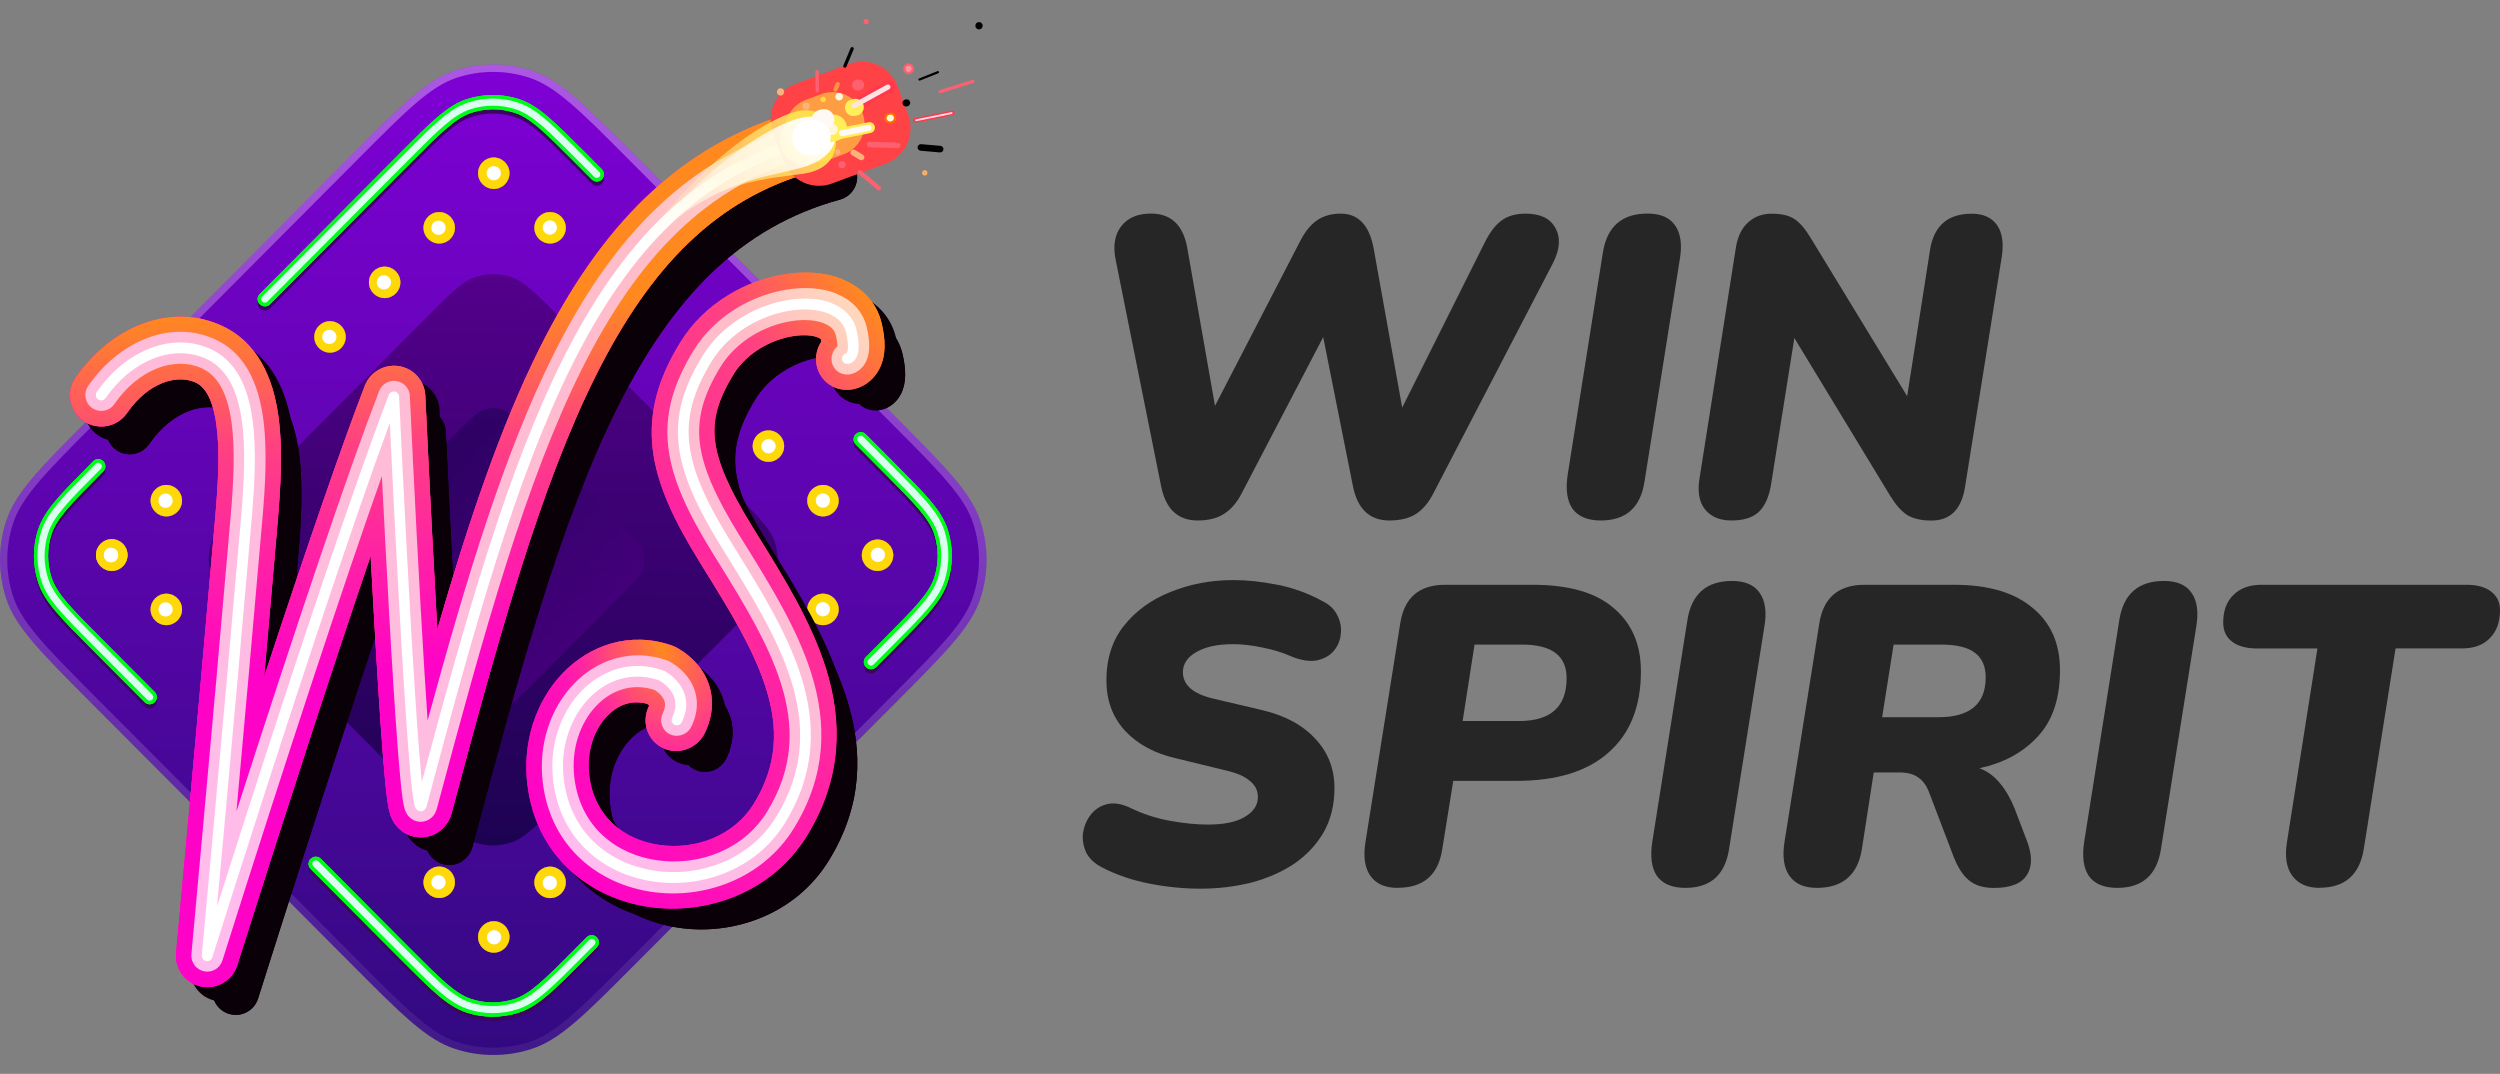 <?xml version="1.0" encoding="UTF-8"?> <svg xmlns="http://www.w3.org/2000/svg" xmlns:xlink="http://www.w3.org/1999/xlink" version="1.1" id="Capa_1" x="0px" y="0px" viewBox="0 0 372.49 160" style="enable-background:new 0 0 372.49 160;" xml:space="preserve"><rect x="0" y="0" width="372.49" height="160" fill="#808080" stroke="none"/> <style type="text/css"> .st0{fill:url(#SVGID_1_);} .st1{fill-rule:evenodd;clip-rule:evenodd;fill:url(#SVGID_00000032619740440977176580000001951171240991602058_);} .st2{fill:url(#SVGID_00000146483701045868075380000017125859488158108320_);} .st3{opacity:0.5;} .st4{fill:url(#SVGID_00000086667159285151696550000000715554970503290794_);} .st5{fill-rule:evenodd;clip-rule:evenodd;fill:#3C0560;} .st6{fill-rule:evenodd;clip-rule:evenodd;fill:#02FA1B;} .st7{opacity:0.6;} .st8{fill-rule:evenodd;clip-rule:evenodd;fill:#DAFDEF;} .st9{fill:#FFD80A;} .st10{fill:#6E3058;} .st11{fill:#FFFFFF;} .st12{fill-rule:evenodd;clip-rule:evenodd;fill:#0A0007;} .st13{fill-rule:evenodd;clip-rule:evenodd;fill:#FF00C7;} .st14{fill-rule:evenodd;clip-rule:evenodd;fill:url(#SVGID_00000134228339148246020450000012697638694950091161_);} .st15{fill-rule:evenodd;clip-rule:evenodd;fill:url(#SVGID_00000128442984622329617790000000894373457190029736_);} .st16{fill-rule:evenodd;clip-rule:evenodd;fill:url(#SVGID_00000062914676111962253440000003449287765900598192_);} .st17{fill-rule:evenodd;clip-rule:evenodd;fill:url(#SVGID_00000091004904612567855010000017769620202060516018_);} .st18{fill-rule:evenodd;clip-rule:evenodd;fill:#FFFFFF;} .st19{fill-rule:evenodd;clip-rule:evenodd;fill:url(#SVGID_00000159431149658058645490000016344525469968962695_);} .st20{fill-rule:evenodd;clip-rule:evenodd;fill:url(#SVGID_00000116927510257019721520000018155612482889664930_);} .st21{fill-rule:evenodd;clip-rule:evenodd;fill:url(#SVGID_00000157288877871689682000000012975965781920204165_);} .st22{fill-rule:evenodd;clip-rule:evenodd;fill:url(#SVGID_00000134951293983268012350000018247768153524330894_);} .st23{fill-rule:evenodd;clip-rule:evenodd;fill:url(#SVGID_00000061462027871282050780000009993576816857897894_);} .st24{fill:#FF4246;} .st25{fill:#FF9D43;} .st26{fill:#FFE03E;} .st27{fill:url(#SVGID_00000080925312971317625250000009296684153800921242_);} .st28{fill:url(#SVGID_00000097482347228888681100000004531787507670246035_);} .st29{fill:#FF384D;} .st30{fill:#FFEE58;} .st31{fill:#FFE3E3;} .st32{fill:#FC6071;} .st33{fill:#FFF9F5;} .st34{fill:#FF6B00;} .st35{fill:#FEF7DD;} .st36{fill:#FFF8F3;} .st37{fill:#FF919D;} .st38{fill:#FFD740;} .st39{fill:#FCB27A;} .st40{fill:#FFAC30;} .st41{fill:#FF923F;} .st42{fill:#FF374C;} .st43{fill:#FFDCE0;} .st44{fill:#262626;} </style> <g> <g id="win_spirit"> <g> <linearGradient id="SVGID_1_" gradientUnits="userSpaceOnUse" x1="74.552" y1="-17.94" x2="72.402" y2="143.03" gradientTransform="matrix(1 0 0 1 0 22)"> <stop offset="0" style="stop-color:#8200D8"></stop> <stop offset="1" style="stop-color:#2E0A7C"></stop> </linearGradient> <path class="st0" d="M13.27,104.41C5.95,97.06,2.29,93.38,0.91,89.14c-1.21-3.73-1.21-7.75,0-11.47 c1.37-4.24,5.03-7.92,12.36-15.27l39.3-39.46c7.32-7.35,10.98-11.03,15.21-12.41c3.71-1.21,7.71-1.21,11.43,0 c4.22,1.38,7.88,5.05,15.21,12.41l39.3,39.46c7.32,7.35,10.98,11.03,12.36,15.27c1.21,3.73,1.21,7.75,0,11.47 c-1.37,4.24-5.03,7.92-12.35,15.27l-39.3,39.46c-7.32,7.35-10.98,11.03-15.21,12.41c-3.71,1.21-7.71,1.21-11.43,0 c-4.22-1.38-7.88-5.05-15.21-12.41L13.27,104.41L13.27,104.41z"></path> <linearGradient id="SVGID_00000064339489772910070040000008416738824399456932_" gradientUnits="userSpaceOnUse" x1="77.081" y1="-15.06" x2="69.191" y2="153.06" gradientTransform="matrix(1 0 0 1 0 22)"> <stop offset="0" style="stop-color:#FFFFFF;stop-opacity:0.35"></stop> <stop offset="1" style="stop-color:#FFFFFF;stop-opacity:0.03"></stop> </linearGradient> <path style="fill-rule:evenodd;clip-rule:evenodd;fill:url(#SVGID_00000064339489772910070040000008416738824399456932_);" d=" M53.33,23.71l-39.3,39.46c-3.67,3.69-6.38,6.41-8.35,8.74c-1.96,2.32-3.12,4.17-3.74,6.1c-1.14,3.51-1.14,7.29,0,10.8 c0.62,1.93,1.78,3.78,3.74,6.1c1.97,2.33,4.68,5.05,8.35,8.74l39.3,39.46c3.67,3.69,6.38,6.41,8.7,8.38 c2.31,1.97,4.15,3.13,6.07,3.76c3.5,1.14,7.26,1.14,10.76,0c1.92-0.63,3.77-1.79,6.07-3.76c2.32-1.98,5.03-4.7,8.7-8.38 l39.29-39.46c3.67-3.69,6.38-6.41,8.35-8.74c1.96-2.32,3.12-4.17,3.74-6.1c1.14-3.51,1.14-7.29,0-10.8 c-0.63-1.93-1.78-3.78-3.74-6.1c-1.97-2.33-4.68-5.05-8.35-8.74l-39.3-39.46c-3.67-3.69-6.38-6.41-8.7-8.38 c-2.31-1.97-4.15-3.13-6.07-3.76c-3.5-1.14-7.26-1.14-10.76,0c-1.92,0.63-3.77,1.79-6.07,3.76 C59.7,17.31,56.99,20.03,53.33,23.71L53.33,23.71z M0.92,89.14c1.37,4.24,5.03,7.92,12.36,15.27l39.3,39.46 c7.32,7.35,10.98,11.03,15.21,12.41c3.71,1.21,7.71,1.21,11.43,0c4.22-1.38,7.88-5.05,15.21-12.41l39.3-39.46 c7.32-7.35,10.98-11.03,12.35-15.27c1.21-3.73,1.21-7.75,0-11.47c-1.37-4.24-5.03-7.92-12.36-15.27l-39.3-39.46 c-7.32-7.35-10.98-11.03-15.21-12.41c-3.71-1.21-7.71-1.21-11.43,0c-4.22,1.38-7.88,5.05-15.21,12.41L13.27,62.4 C5.95,69.75,2.29,73.43,0.91,77.67c-1.21,3.73-1.21,7.75,0,11.47H0.92z"></path> <g> <linearGradient id="SVGID_00000031171121696612463440000014924250839875991180_" gradientUnits="userSpaceOnUse" x1="74.084" y1="16.52" x2="72.864" y2="107.6" gradientTransform="matrix(1 0 0 1 0 22)"> <stop offset="0" style="stop-color:#55008D"></stop> <stop offset="1" style="stop-color:#1A024F"></stop> </linearGradient> <path style="fill:url(#SVGID_00000031171121696612463440000014924250839875991180_);" d="M37.2,93.07 c-3.37-3.38-5.05-5.07-5.68-7.02c-0.55-1.71-0.55-3.56,0-5.28c0.63-1.95,2.31-3.64,5.68-7.02l26.67-26.78 c3.37-3.38,5.05-5.07,6.99-5.7c1.71-0.56,3.55-0.56,5.25,0c1.94,0.63,3.62,2.32,6.99,5.7l26.67,26.78 c3.37,3.38,5.05,5.07,5.68,7.02c0.55,1.71,0.55,3.56,0,5.28c-0.63,1.95-2.31,3.64-5.68,7.02L83.1,119.85 c-3.37,3.38-5.05,5.07-6.99,5.7c-1.71,0.56-3.55,0.56-5.25,0c-1.94-0.63-3.62-2.32-6.99-5.7L37.2,93.07z"></path> </g> <g class="st3"> <linearGradient id="SVGID_00000162322904030020890240000004673256903195876795_" gradientUnits="userSpaceOnUse" x1="82.972" y1="76.297" x2="64.552" y2="47.377" gradientTransform="matrix(1 0 0 1 0 22)"> <stop offset="0" style="stop-color:#55008D"></stop> <stop offset="1" style="stop-color:#1A024F"></stop> </linearGradient> <path style="fill:url(#SVGID_00000162322904030020890240000004673256903195876795_);" d="M54.02,88.24 c-1.68-1.69-2.53-2.54-2.84-3.51c-0.28-0.86-0.28-1.78,0-2.64c0.32-0.97,1.16-1.82,2.84-3.51l14.66-14.72 c1.68-1.69,2.52-2.54,3.5-2.85c0.85-0.28,1.77-0.28,2.63,0c0.97,0.32,1.81,1.16,3.5,2.85l14.66,14.72 c1.68,1.69,2.52,2.54,2.84,3.51c0.28,0.86,0.28,1.78,0,2.64c-0.32,0.97-1.16,1.82-2.84,3.51l-14.66,14.72 c-1.68,1.69-2.52,2.54-3.5,2.85c-0.85,0.28-1.77,0.28-2.63,0c-0.97-0.32-1.81-1.16-3.5-2.85L54.02,88.24z"></path> </g> <path class="st5" d="M13.56,69.69l0.33-0.33c0.41-0.42,1.09-0.42,1.5,0s0.41,1.09,0,1.51l-0.29,0.29 c-2.29,2.3-3.96,3.98-5.17,5.41c-1.2,1.42-1.89,2.53-2.25,3.66C7,82.33,7,84.6,7.68,86.7c0.37,1.13,1.05,2.24,2.25,3.66 c1.21,1.43,2.88,3.11,5.17,5.41l7.95,7.98c0.42,0.42,0.42,1.09,0,1.51c-0.41,0.42-1.09,0.42-1.5,0l-7.98-8.01 c-2.25-2.26-3.98-3.99-5.25-5.5c-1.29-1.52-2.17-2.87-2.65-4.38c-0.82-2.53-0.82-5.26,0-7.79c0.49-1.5,1.37-2.86,2.65-4.38 c1.27-1.5,3-3.24,5.25-5.5L13.56,69.69z M38.7,45.95c-0.42-0.42-0.42-1.09,0-1.51l21.02-21.11c2.25-2.26,3.98-3.99,5.48-5.27 c1.52-1.29,2.86-2.18,4.36-2.66c2.52-0.82,5.24-0.82,7.76,0c1.5,0.49,2.85,1.37,4.36,2.66c1.5,1.28,3.23,3.02,5.48,5.27 l2.51,2.52c0.42,0.42,0.42,1.09,0,1.51c-0.41,0.42-1.09,0.42-1.5,0l-2.47-2.48c-2.29-2.3-3.96-3.97-5.38-5.19 c-1.42-1.21-2.52-1.89-3.64-2.26c-2.09-0.68-4.35-0.68-6.44,0c-1.13,0.37-2.23,1.05-3.64,2.26c-1.42,1.21-3.1,2.89-5.38,5.19 L40.23,45.96c-0.41,0.42-1.09,0.42-1.5,0L38.7,45.95z M46.31,128.6c0.41-0.42,1.09-0.42,1.5,0l13.38,13.44 c2.29,2.3,3.96,3.97,5.38,5.19c1.42,1.21,2.52,1.89,3.64,2.26c2.09,0.68,4.35,0.68,6.44,0c1.13-0.37,2.23-1.05,3.64-2.26 c1.42-1.22,3.1-2.89,5.38-5.19l1.74-1.75c0.41-0.42,1.09-0.42,1.5,0s0.42,1.09,0,1.51l-1.77,1.78c-2.25,2.26-3.98,3.99-5.48,5.27 c-1.52,1.29-2.86,2.18-4.36,2.66c-2.52,0.82-5.24,0.82-7.76,0c-1.5-0.49-2.85-1.37-4.36-2.66c-1.5-1.28-3.23-3.02-5.48-5.27 l-13.42-13.47c-0.41-0.42-0.41-1.09,0-1.51H46.31z M127.49,65.34c0.42-0.42,1.09-0.42,1.5,0l4.32,4.34 c2.25,2.26,3.98,3.99,5.25,5.5c1.29,1.52,2.17,2.87,2.65,4.38c0.82,2.53,0.82,5.26,0,7.79c-0.49,1.5-1.37,2.86-2.65,4.38 c-1.27,1.5-3,3.24-5.25,5.5l-2.79,2.81c-0.41,0.42-1.09,0.42-1.5,0s-0.42-1.09,0-1.51l2.76-2.77c2.29-2.3,3.96-3.98,5.17-5.41 c1.2-1.42,1.89-2.53,2.25-3.66c0.68-2.1,0.68-4.37,0-6.47c-0.37-1.13-1.05-2.24-2.25-3.66c-1.21-1.43-2.88-3.11-5.17-5.41 l-4.29-4.31c-0.41-0.42-0.41-1.09,0-1.51L127.49,65.34z"></path> <path class="st6" d="M13.56,69.05l0.33-0.33c0.41-0.42,1.09-0.42,1.5,0s0.41,1.09,0,1.51l-0.29,0.29 c-2.29,2.3-3.96,3.98-5.17,5.41c-1.2,1.42-1.89,2.53-2.25,3.66c-0.68,2.1-0.68,4.37,0,6.47c0.37,1.13,1.05,2.24,2.25,3.66 c1.21,1.43,2.88,3.11,5.17,5.41l7.95,7.98c0.42,0.42,0.42,1.09,0,1.51c-0.41,0.42-1.09,0.42-1.5,0l-7.98-8.01 c-2.25-2.26-3.98-3.99-5.25-5.5c-1.29-1.52-2.17-2.87-2.65-4.38c-0.82-2.53-0.82-5.26,0-7.79c0.49-1.5,1.37-2.86,2.65-4.38 c1.27-1.5,3-3.24,5.25-5.5L13.56,69.05z M38.7,45.32c-0.42-0.42-0.42-1.09,0-1.51L59.72,22.7c2.25-2.26,3.98-3.99,5.48-5.27 c1.52-1.29,2.86-2.18,4.36-2.66c2.52-0.82,5.24-0.82,7.76,0c1.5,0.49,2.85,1.37,4.36,2.66c1.5,1.28,3.23,3.02,5.48,5.27 l2.51,2.52c0.42,0.42,0.42,1.09,0,1.51c-0.41,0.42-1.09,0.42-1.5,0l-2.47-2.48c-2.29-2.3-3.96-3.97-5.38-5.19 c-1.42-1.21-2.52-1.89-3.64-2.26c-2.09-0.68-4.35-0.68-6.44,0c-1.13,0.37-2.23,1.05-3.64,2.26c-1.42,1.21-3.1,2.89-5.38,5.19 L40.23,45.33c-0.41,0.42-1.09,0.42-1.5,0L38.7,45.32z M46.31,127.96c0.41-0.42,1.09-0.42,1.5,0l13.38,13.44 c2.29,2.3,3.96,3.97,5.38,5.19c1.42,1.21,2.52,1.89,3.64,2.26c2.09,0.68,4.35,0.68,6.44,0c1.13-0.37,2.23-1.05,3.64-2.26 c1.42-1.22,3.1-2.89,5.38-5.19l1.74-1.75c0.41-0.42,1.09-0.42,1.5,0s0.42,1.09,0,1.51l-1.77,1.78c-2.25,2.26-3.98,3.99-5.48,5.27 c-1.52,1.29-2.86,2.18-4.36,2.66c-2.52,0.82-5.24,0.82-7.76,0c-1.5-0.49-2.85-1.37-4.36-2.66c-1.5-1.28-3.23-3.02-5.48-5.27 l-13.42-13.47c-0.41-0.42-0.41-1.09,0-1.51L46.31,127.96z M127.49,64.7c0.42-0.42,1.09-0.42,1.5,0l4.32,4.34 c2.25,2.26,3.98,3.99,5.25,5.5c1.29,1.52,2.17,2.87,2.65,4.38c0.82,2.53,0.82,5.26,0,7.79c-0.49,1.5-1.37,2.86-2.65,4.38 c-1.27,1.5-3,3.24-5.25,5.5l-2.79,2.81c-0.41,0.42-1.09,0.42-1.5,0c-0.42-0.42-0.42-1.09,0-1.51l2.76-2.77 c2.29-2.3,3.96-3.98,5.17-5.41c1.2-1.42,1.89-2.53,2.25-3.66c0.68-2.1,0.68-4.37,0-6.47c-0.37-1.13-1.05-2.24-2.25-3.66 c-1.21-1.43-2.88-3.11-5.17-5.41l-4.29-4.31c-0.41-0.42-0.41-1.09,0-1.51L127.49,64.7z"></path> <path class="st6" d="M13.56,69.05l0.33-0.33c0.41-0.42,1.09-0.42,1.5,0s0.41,1.09,0,1.51l-0.29,0.29 c-2.29,2.3-3.96,3.98-5.17,5.41c-1.2,1.42-1.89,2.53-2.25,3.66c-0.68,2.1-0.68,4.37,0,6.47c0.37,1.13,1.05,2.24,2.25,3.66 c1.21,1.43,2.88,3.11,5.17,5.41l7.95,7.98c0.42,0.42,0.42,1.09,0,1.51c-0.41,0.42-1.09,0.42-1.5,0l-7.98-8.01 c-2.25-2.26-3.98-3.99-5.25-5.5c-1.29-1.52-2.17-2.87-2.65-4.38c-0.82-2.53-0.82-5.26,0-7.79c0.49-1.5,1.37-2.86,2.65-4.38 c1.27-1.5,3-3.24,5.25-5.5L13.56,69.05z M38.7,45.32c-0.42-0.42-0.42-1.09,0-1.51L59.72,22.7c2.25-2.26,3.98-3.99,5.48-5.27 c1.52-1.29,2.86-2.18,4.36-2.66c2.52-0.82,5.24-0.82,7.76,0c1.5,0.49,2.85,1.37,4.36,2.66c1.5,1.28,3.23,3.02,5.48,5.27 l2.51,2.52c0.42,0.42,0.42,1.09,0,1.51c-0.41,0.42-1.09,0.42-1.5,0l-2.47-2.48c-2.29-2.3-3.96-3.97-5.38-5.19 c-1.42-1.21-2.52-1.89-3.64-2.26c-2.09-0.68-4.35-0.68-6.44,0c-1.13,0.37-2.23,1.05-3.64,2.26c-1.42,1.21-3.1,2.89-5.38,5.19 L40.23,45.33c-0.41,0.42-1.09,0.42-1.5,0L38.7,45.32z M46.31,127.96c0.41-0.42,1.09-0.42,1.5,0l13.38,13.44 c2.29,2.3,3.96,3.97,5.38,5.19c1.42,1.21,2.52,1.89,3.64,2.26c2.09,0.68,4.35,0.68,6.44,0c1.13-0.37,2.23-1.05,3.64-2.26 c1.42-1.22,3.1-2.89,5.38-5.19l1.74-1.75c0.41-0.42,1.09-0.42,1.5,0s0.42,1.09,0,1.51l-1.77,1.78c-2.25,2.26-3.98,3.99-5.48,5.27 c-1.52,1.29-2.86,2.18-4.36,2.66c-2.52,0.82-5.24,0.82-7.76,0c-1.5-0.49-2.85-1.37-4.36-2.66c-1.5-1.28-3.23-3.02-5.48-5.27 l-13.42-13.47c-0.41-0.42-0.41-1.09,0-1.51L46.31,127.96z M127.49,64.7c0.42-0.42,1.09-0.42,1.5,0l4.32,4.34 c2.25,2.26,3.98,3.99,5.25,5.5c1.29,1.52,2.17,2.87,2.65,4.38c0.82,2.53,0.82,5.26,0,7.79c-0.49,1.5-1.37,2.86-2.65,4.38 c-1.27,1.5-3,3.24-5.25,5.5l-2.79,2.81c-0.41,0.42-1.09,0.42-1.5,0c-0.42-0.42-0.42-1.09,0-1.51l2.76-2.77 c2.29-2.3,3.96-3.98,5.17-5.41c1.2-1.42,1.89-2.53,2.25-3.66c0.68-2.1,0.68-4.37,0-6.47c-0.37-1.13-1.05-2.24-2.25-3.66 c-1.21-1.43-2.88-3.11-5.17-5.41l-4.29-4.31c-0.41-0.42-0.41-1.09,0-1.51L127.49,64.7z"></path> <g class="st7"> <path class="st6" d="M13.56,69.05l0.33-0.33c0.41-0.42,1.09-0.42,1.5,0s0.41,1.09,0,1.51l-0.29,0.29 c-2.29,2.3-3.96,3.98-5.17,5.41c-1.2,1.42-1.89,2.53-2.25,3.66c-0.68,2.1-0.68,4.37,0,6.47c0.37,1.13,1.05,2.24,2.25,3.66 c1.21,1.43,2.88,3.11,5.17,5.41l7.95,7.98c0.42,0.42,0.42,1.09,0,1.51c-0.41,0.42-1.09,0.42-1.5,0l-7.98-8.01 c-2.25-2.26-3.98-3.99-5.25-5.5c-1.29-1.52-2.17-2.87-2.65-4.38c-0.82-2.53-0.82-5.26,0-7.79c0.49-1.5,1.37-2.86,2.65-4.38 c1.27-1.5,3-3.24,5.25-5.5L13.56,69.05z M38.7,45.32c-0.42-0.42-0.42-1.09,0-1.51L59.72,22.7c2.25-2.26,3.98-3.99,5.48-5.27 c1.52-1.29,2.86-2.18,4.36-2.66c2.52-0.82,5.24-0.82,7.76,0c1.5,0.49,2.85,1.37,4.36,2.66c1.5,1.28,3.23,3.02,5.48,5.27 l2.51,2.52c0.42,0.42,0.42,1.09,0,1.51c-0.41,0.42-1.09,0.42-1.5,0l-2.47-2.48c-2.29-2.3-3.96-3.97-5.38-5.19 c-1.42-1.21-2.52-1.89-3.64-2.26c-2.09-0.68-4.35-0.68-6.44,0c-1.13,0.37-2.23,1.05-3.64,2.26c-1.42,1.21-3.1,2.89-5.38,5.19 L40.23,45.33c-0.41,0.42-1.09,0.42-1.5,0L38.7,45.32z M46.31,127.96c0.41-0.42,1.09-0.42,1.5,0l13.38,13.44 c2.29,2.3,3.96,3.97,5.38,5.19c1.42,1.21,2.52,1.89,3.64,2.26c2.09,0.68,4.35,0.68,6.44,0c1.13-0.37,2.23-1.05,3.64-2.26 c1.42-1.22,3.1-2.89,5.38-5.19l1.74-1.75c0.41-0.42,1.09-0.42,1.5,0s0.42,1.09,0,1.51l-1.77,1.78 c-2.25,2.26-3.98,3.99-5.48,5.27c-1.52,1.29-2.86,2.18-4.36,2.66c-2.52,0.82-5.24,0.82-7.76,0c-1.5-0.49-2.85-1.37-4.36-2.66 c-1.5-1.28-3.23-3.02-5.48-5.27l-13.42-13.47c-0.41-0.42-0.41-1.09,0-1.51L46.31,127.96z M127.49,64.7 c0.42-0.42,1.09-0.42,1.5,0l4.32,4.34c2.25,2.26,3.98,3.99,5.25,5.5c1.29,1.52,2.17,2.87,2.65,4.38c0.82,2.53,0.82,5.26,0,7.79 c-0.49,1.5-1.37,2.86-2.65,4.38c-1.27,1.5-3,3.24-5.25,5.5l-2.79,2.81c-0.41,0.42-1.09,0.42-1.5,0c-0.42-0.42-0.42-1.09,0-1.51 l2.76-2.77c2.29-2.3,3.96-3.98,5.17-5.41c1.2-1.42,1.89-2.53,2.25-3.66c0.68-2.1,0.68-4.37,0-6.47 c-0.37-1.13-1.05-2.24-2.25-3.66c-1.21-1.43-2.88-3.11-5.17-5.41l-4.29-4.31c-0.41-0.42-0.41-1.09,0-1.51L127.49,64.7z"></path> </g> <path class="st8" d="M13.96,69.41l0.31-0.31c0.21-0.21,0.54-0.21,0.75,0s0.21,0.55,0,0.75l-0.29,0.29 c-2.28,2.29-3.97,3.99-5.2,5.44c-1.22,1.45-1.96,2.61-2.35,3.84c-0.72,2.21-0.72,4.59,0,6.8c0.4,1.22,1.13,2.39,2.35,3.84 c1.23,1.45,2.92,3.15,5.2,5.44l7.95,7.98c0.21,0.21,0.21,0.55,0,0.75c-0.21,0.21-0.54,0.21-0.75,0l-7.97-8 c-2.26-2.27-3.98-4-5.24-5.48c-1.27-1.5-2.1-2.79-2.55-4.2c-0.78-2.42-0.78-5.04,0-7.46c0.46-1.41,1.29-2.7,2.55-4.2 C9.98,73.4,11.7,71.68,13.96,69.41z M39.08,44.94c-0.21-0.21-0.21-0.55,0-0.75L60.09,23.1c2.26-2.27,3.98-4,5.46-5.26 c1.49-1.27,2.78-2.1,4.18-2.56c2.41-0.79,5.02-0.79,7.43,0c1.41,0.46,2.69,1.29,4.18,2.56c1.48,1.26,3.2,2.99,5.46,5.26l2.49,2.5 c0.21,0.21,0.21,0.55,0,0.75c-0.21,0.21-0.54,0.21-0.75,0l-2.47-2.48c-2.28-2.29-3.97-3.99-5.42-5.22 c-1.44-1.23-2.6-1.96-3.82-2.36c-2.2-0.72-4.57-0.72-6.77,0c-1.22,0.4-2.38,1.13-3.82,2.36c-1.45,1.23-3.13,2.93-5.42,5.22 L39.83,44.95C39.62,45.16,39.29,45.16,39.08,44.94L39.08,44.94z M46.69,128.34c0.21-0.21,0.54-0.21,0.75,0l13.38,13.44 c2.28,2.29,3.97,3.99,5.42,5.22c1.44,1.23,2.6,1.96,3.82,2.36c2.2,0.72,4.57,0.72,6.77,0c1.22-0.4,2.38-1.13,3.82-2.36 c1.45-1.23,3.13-2.93,5.42-5.22l1.74-1.75c0.21-0.21,0.54-0.21,0.75,0s0.21,0.55,0,0.75l-1.76,1.76c-2.26,2.27-3.98,4-5.46,5.26 c-1.49,1.27-2.78,2.1-4.18,2.56c-2.41,0.79-5.02,0.79-7.43,0c-1.41-0.46-2.69-1.29-4.18-2.56c-1.48-1.26-3.2-2.99-5.46-5.26 l-13.4-13.46c-0.21-0.21-0.21-0.55,0-0.76L46.69,128.34z M127.87,65.08c0.21-0.21,0.54-0.21,0.75,0l4.31,4.33 c2.26,2.27,3.98,4,5.24,5.48c1.27,1.5,2.1,2.79,2.55,4.2c0.78,2.42,0.78,5.04,0,7.46c-0.46,1.41-1.29,2.7-2.55,4.2 c-1.26,1.49-2.98,3.21-5.24,5.48l-2.78,2.79c-0.21,0.21-0.54,0.21-0.75,0s-0.21-0.55,0-0.75l2.76-2.77 c2.28-2.29,3.97-3.99,5.2-5.44c1.22-1.45,1.96-2.61,2.35-3.84c0.71-2.21,0.71-4.59,0-6.8c-0.4-1.22-1.13-2.39-2.35-3.84 c-1.23-1.45-2.92-3.15-5.2-5.44l-4.29-4.31C127.66,65.62,127.66,65.28,127.87,65.08z"></path> <g> <circle class="st9" cx="16.65" cy="82.73" r="2.34"></circle> <circle class="st9" cx="24.78" cy="74.6" r="2.34"></circle> <circle class="st9" cx="49.17" cy="50.2" r="2.34"></circle> <circle class="st9" cx="57.31" cy="42.07" r="2.34"></circle> <circle class="st9" cx="65.44" cy="33.94" r="2.34"></circle> <circle class="st9" cx="73.57" cy="25.81" r="2.34"></circle> <circle class="st9" cx="81.96" cy="33.94" r="2.34"></circle> <circle class="st9" cx="114.49" cy="66.47" r="2.34"></circle> <circle class="st9" cx="122.62" cy="74.6" r="2.34"></circle> <circle class="st9" cx="130.75" cy="82.73" r="2.34"></circle> <circle class="st9" cx="16.65" cy="82.67" r="2.34"></circle> <circle class="st9" cx="24.78" cy="90.8" r="2.34"></circle> <circle class="st9" cx="65.44" cy="131.46" r="2.34"></circle> <circle class="st9" cx="73.57" cy="139.6" r="2.34"></circle> <circle class="st9" cx="81.96" cy="131.47" r="2.34"></circle> <circle class="st9" cx="122.62" cy="90.8" r="2.34"></circle> </g> <circle class="st10" cx="16.65" cy="82.73" r="2.34"></circle> <circle class="st10" cx="24.78" cy="74.6" r="2.34"></circle> <circle class="st10" cx="49.17" cy="50.2" r="2.34"></circle> <circle class="st10" cx="57.31" cy="42.07" r="2.34"></circle> <circle class="st10" cx="65.44" cy="33.94" r="2.34"></circle> <circle class="st10" cx="73.57" cy="25.81" r="2.34"></circle> <circle class="st10" cx="81.96" cy="33.94" r="2.34"></circle> <circle class="st10" cx="114.49" cy="66.47" r="2.34"></circle> <circle class="st10" cx="122.62" cy="74.6" r="2.34"></circle> <circle class="st10" cx="130.75" cy="82.73" r="2.34"></circle> <circle class="st10" cx="16.65" cy="82.67" r="2.34"></circle> <circle class="st10" cx="24.78" cy="90.8" r="2.34"></circle> <circle class="st10" cx="65.44" cy="131.46" r="2.34"></circle> <circle class="st10" cx="73.57" cy="139.6" r="2.34"></circle> <circle class="st10" cx="81.96" cy="131.47" r="2.34"></circle> <circle class="st10" cx="122.62" cy="90.8" r="2.34"></circle> <circle class="st9" cx="16.65" cy="82.73" r="2.34"></circle> <circle class="st9" cx="24.78" cy="74.6" r="2.34"></circle> <circle class="st9" cx="49.17" cy="50.2" r="2.34"></circle> <circle class="st9" cx="57.31" cy="42.07" r="2.34"></circle> <circle class="st9" cx="65.44" cy="33.94" r="2.34"></circle> <circle class="st9" cx="73.57" cy="25.81" r="2.34"></circle> <circle class="st9" cx="81.96" cy="33.94" r="2.34"></circle> <circle class="st9" cx="114.49" cy="66.47" r="2.34"></circle> <circle class="st9" cx="122.62" cy="74.6" r="2.34"></circle> <circle class="st9" cx="130.75" cy="82.73" r="2.34"></circle> <circle class="st9" cx="16.65" cy="82.67" r="2.34"></circle> <circle class="st9" cx="24.78" cy="90.8" r="2.34"></circle> <circle class="st9" cx="65.44" cy="131.46" r="2.34"></circle> <circle class="st9" cx="73.57" cy="139.6" r="2.34"></circle> <circle class="st9" cx="81.96" cy="131.47" r="2.34"></circle> <circle class="st9" cx="122.62" cy="90.8" r="2.34"></circle> <circle class="st11" cx="16.54" cy="82.73" r="1.06"></circle> <circle class="st11" cx="24.67" cy="74.6" r="1.06"></circle> <circle class="st11" cx="49.07" cy="50.2" r="1.06"></circle> <circle class="st11" cx="57.2" cy="42.07" r="1.06"></circle> <circle class="st11" cx="65.33" cy="33.94" r="1.06"></circle> <circle class="st11" cx="73.57" cy="25.81" r="1.06"></circle> <circle class="st11" cx="81.92" cy="33.9" r="1.06"></circle> <circle class="st11" cx="114.51" cy="66.49" r="1.06"></circle> <circle class="st11" cx="122.6" cy="74.58" r="1.06"></circle> <circle class="st11" cx="16.54" cy="82.67" r="1.06"></circle> <circle class="st11" cx="24.67" cy="90.8" r="1.06"></circle> <circle class="st11" cx="65.33" cy="131.46" r="1.06"></circle> <circle class="st11" cx="73.62" cy="139.65" r="1.06"></circle> <circle class="st11" cx="81.92" cy="131.55" r="1.06"></circle> <circle class="st11" cx="122.6" cy="90.77" r="1.06"></circle> <circle class="st11" cx="130.8" cy="82.67" r="1.06"></circle> <path class="st12" d="M127.59,25.46c0.51,1.85-0.58,3.77-2.44,4.28c-14.83,4.06-24.94,14.54-33.18,31 c-8.3,16.58-14.44,38.7-21.56,65.36c-0.04,0.16-0.15,0.55-0.39,0.97l0,0c-0.11,0.2-1.01,1.79-3.04,1.81 c-1.95,0.02-2.9-1.44-3.01-1.62l0,0c-0.25-0.4-0.38-0.76-0.44-0.92c-0.21-0.61-0.33-1.42-0.42-2.06 c-0.2-1.48-0.42-3.76-0.64-6.51c-0.44-5.54-0.92-13.3-1.36-21.16c-0.28-5.01-0.55-10.07-0.78-14.64 c-5.51,15.88-13.1,39.03-21.88,66.81c-0.54,1.7-2.26,2.72-4.01,2.36c-1.74-0.35-2.94-1.96-2.77-3.73l3.46,0.32 c-2.31-0.21-3.46-0.32-3.46-0.32l0.03-0.37c0.02-0.25,0.06-0.61,0.1-1.09c0.09-0.96,0.22-2.36,0.38-4.14 c0.33-3.57,0.8-8.66,1.35-14.77c1.11-12.21,2.57-28.44,3.96-44.55c0.45-5.18,0.73-10.23,0.13-14.3c-0.62-4.14-1.98-6.2-3.87-7.01 c-3.3-1.42-8.11,0.02-11.55,5c-1.09,1.58-3.26,1.98-4.84,0.89c-1.58-1.09-1.98-3.26-0.89-4.84c4.59-6.64,12.63-10.61,20.02-7.44 c5.28,2.27,7.27,7.46,8.01,12.38c0.74,4.98,0.36,10.8-0.08,15.92c-1,11.58-2.03,23.22-2.95,33.39 c8.05-24.8,14.47-43.56,18.23-53.26c0.59-1.53,2.18-2.44,3.81-2.18c1.62,0.26,2.84,1.63,2.92,3.27l-3.48,0.16 c2.32-0.11,3.48-0.16,3.48-0.16v0.18c0.01,0.12,0.02,0.3,0.03,0.54c0.02,0.47,0.05,1.17,0.1,2.05c0.08,1.77,0.2,4.28,0.35,7.29 c0.3,6.02,0.7,14,1.14,21.84c0.19,3.38,0.39,6.73,0.58,9.88c5.25-18.8,10.5-35.24,17.11-48.46c8.74-17.46,20.13-29.82,37.56-34.6 c1.85-0.51,3.77,0.58,4.27,2.44L127.59,25.46z M63.7,124.29v0.01l0,0C63.7,124.3,63.7,124.3,63.7,124.29z"></path> <path class="st12" d="M127.59,25.46c0.51,1.85-0.58,3.77-2.44,4.28c-14.83,4.06-24.94,14.54-33.18,31 c-8.3,16.58-14.44,38.7-21.56,65.36c-0.04,0.16-0.15,0.55-0.39,0.97l0,0c-0.11,0.2-1.01,1.79-3.04,1.81 c-1.95,0.02-2.9-1.44-3.01-1.62l0,0c-0.25-0.4-0.38-0.76-0.44-0.92c-0.21-0.61-0.33-1.42-0.42-2.06 c-0.2-1.48-0.42-3.76-0.64-6.51c-0.44-5.54-0.92-13.3-1.36-21.16c-0.28-5.01-0.55-10.07-0.78-14.64 c-5.51,15.88-13.1,39.03-21.88,66.81c-0.54,1.7-2.26,2.72-4.01,2.36c-1.74-0.35-2.94-1.96-2.77-3.73l3.46,0.32 c-2.31-0.21-3.46-0.32-3.46-0.32l0.03-0.37c0.02-0.25,0.06-0.61,0.1-1.09c0.09-0.96,0.22-2.36,0.38-4.14 c0.33-3.57,0.8-8.66,1.35-14.77c1.11-12.21,2.57-28.44,3.96-44.55c0.45-5.18,0.73-10.23,0.13-14.3c-0.62-4.14-1.98-6.2-3.87-7.01 c-3.3-1.42-8.11,0.02-11.55,5c-1.09,1.58-3.26,1.98-4.84,0.89c-1.58-1.09-1.98-3.26-0.89-4.84c4.59-6.64,12.63-10.61,20.02-7.44 c5.28,2.27,7.27,7.46,8.01,12.38c0.74,4.98,0.36,10.8-0.08,15.92c-1,11.58-2.03,23.22-2.95,33.39 c8.05-24.8,14.47-43.56,18.23-53.26c0.59-1.53,2.18-2.44,3.81-2.18c1.62,0.26,2.84,1.63,2.92,3.27l-3.48,0.16 c2.32-0.11,3.48-0.16,3.48-0.16v0.18c0.01,0.12,0.02,0.3,0.03,0.54c0.02,0.47,0.05,1.17,0.1,2.05c0.08,1.77,0.2,4.28,0.35,7.29 c0.3,6.02,0.7,14,1.14,21.84c0.19,3.38,0.39,6.73,0.58,9.88c5.25-18.8,10.5-35.24,17.11-48.46c8.74-17.46,20.13-29.82,37.56-34.6 c1.85-0.51,3.77,0.58,4.27,2.44L127.59,25.46z M63.7,124.29v0.01l0,0C63.7,124.3,63.7,124.3,63.7,124.29z"></path> <path class="st12" d="M126.6,21.96c0.68,2.48-0.78,5.05-3.26,5.73c-14.39,3.94-24.28,14.1-32.43,30.39 c-8.23,16.45-14.35,38.45-21.48,65.14c-0.05,0.2-0.19,0.7-0.5,1.25l0,0c-0.14,0.26-1.34,2.38-4.05,2.41 c-2.61,0.03-3.87-1.93-4.02-2.16l0,0c-0.33-0.52-0.5-0.99-0.56-1.18c-0.25-0.74-0.39-1.66-0.47-2.28 c-0.21-1.52-0.43-3.83-0.64-6.58c-0.44-5.55-0.92-13.33-1.36-21.19c-0.16-2.87-0.32-5.76-0.47-8.56 c-5.28,15.49-12.12,36.43-19.89,61.02c-0.72,2.27-3.03,3.64-5.37,3.16c-2.34-0.47-3.94-2.63-3.72-5l4.64,0.43 c-3.09-0.29-4.64-0.43-4.64-0.43l0.03-0.37c0.02-0.25,0.06-0.61,0.1-1.09c0.09-0.96,0.22-2.36,0.38-4.14 c0.33-3.57,0.8-8.66,1.35-14.77c1.11-12.21,2.57-28.44,3.96-44.55c0.45-5.18,0.72-10.11,0.14-14.02c-0.6-4.01-1.85-5.53-3.17-6.1 c-2.6-1.12-6.86-0.11-10.11,4.59c-1.46,2.12-4.37,2.65-6.48,1.19s-2.65-4.37-1.19-6.48c4.78-6.92,13.37-11.33,21.46-7.85 c5.85,2.51,7.96,8.24,8.71,13.29c0.76,5.14,0.37,11.08-0.07,16.2c-0.67,7.81-1.36,15.64-2.02,23.03 c6.54-19.92,11.78-35.05,15.02-43.43c0.8-2.06,2.92-3.27,5.1-2.92c2.18,0.36,3.8,2.19,3.91,4.39l-4.66,0.21 c3.11-0.14,4.66-0.21,4.66-0.21l0,0v0.18c0,0.12,0.01,0.3,0.03,0.54c0.02,0.47,0.05,1.17,0.1,2.05c0.08,1.77,0.2,4.28,0.35,7.29 c0.3,6.02,0.7,13.99,1.14,21.84c0.06,0.98,0.11,1.96,0.17,2.93c4.65-16.06,9.43-30.26,15.29-41.98 c8.83-17.63,20.44-30.31,38.31-35.21c2.48-0.68,5.05,0.78,5.73,3.26L126.6,21.96z M60.43,120.78v0.01l0,0 C60.43,120.79,60.43,120.79,60.43,120.78z"></path> <path class="st13" d="M123.33,20.14c0.51,1.85-0.58,3.77-2.44,4.28c-14.83,4.06-24.94,14.54-33.18,31 c-8.3,16.58-14.44,38.7-21.56,65.36c-0.04,0.16-0.15,0.55-0.39,0.97l0,0c-0.11,0.2-1.01,1.79-3.04,1.81 c-1.95,0.02-2.9-1.44-3.01-1.62l0,0c-0.25-0.4-0.38-0.76-0.44-0.92c-0.21-0.61-0.33-1.42-0.42-2.06 c-0.2-1.48-0.42-3.76-0.64-6.51c-0.44-5.54-0.92-13.3-1.36-21.16c-0.28-5.01-0.55-10.07-0.78-14.64 c-5.51,15.88-13.1,39.03-21.88,66.81c-0.54,1.7-2.26,2.72-4.01,2.36c-1.74-0.35-2.94-1.96-2.77-3.73l3.46,0.32 c-2.31-0.21-3.46-0.32-3.46-0.32l0.03-0.37c0.02-0.25,0.06-0.61,0.1-1.09c0.09-0.96,0.22-2.36,0.38-4.14 c0.33-3.57,0.8-8.66,1.35-14.77c1.11-12.21,2.57-28.44,3.96-44.55c0.45-5.18,0.73-10.23,0.13-14.3c-0.62-4.14-1.98-6.2-3.87-7.01 c-3.3-1.42-8.11,0.02-11.55,5c-1.09,1.58-3.26,1.98-4.84,0.89s-1.98-3.26-0.89-4.84c4.59-6.64,12.63-10.61,20.02-7.44 c5.28,2.27,7.27,7.46,8.01,12.38c0.74,4.98,0.36,10.8-0.08,15.92c-1,11.58-2.03,23.22-2.95,33.39 c8.05-24.8,14.47-43.56,18.23-53.26c0.59-1.53,2.18-2.44,3.81-2.18c1.62,0.26,2.84,1.63,2.92,3.27l-3.48,0.16 c2.32-0.11,3.48-0.16,3.48-0.16v0.18c0.01,0.12,0.02,0.3,0.03,0.54c0.02,0.47,0.05,1.17,0.1,2.05c0.08,1.77,0.2,4.28,0.35,7.29 c0.3,6.02,0.7,14,1.14,21.84c0.19,3.38,0.39,6.73,0.58,9.88c5.25-18.8,10.5-35.24,17.11-48.46c8.74-17.46,20.13-29.82,37.56-34.6 c1.85-0.51,3.77,0.58,4.27,2.44L123.33,20.14z M59.44,118.96v0.01l0,0C59.44,118.97,59.44,118.97,59.44,118.96z"></path> <linearGradient id="SVGID_00000070118423959334351250000015458834859064276105_" gradientUnits="userSpaceOnUse" x1="102.125" y1="-19.157" x2="8.955" y2="108.523" gradientTransform="matrix(1 0 0 1 0 22)"> <stop offset="0" style="stop-color:#FF891E"></stop> <stop offset="0.2" style="stop-color:#FF4182"></stop> <stop offset="1" style="stop-color:#FF02C7"></stop> </linearGradient> <path style="fill-rule:evenodd;clip-rule:evenodd;fill:url(#SVGID_00000070118423959334351250000015458834859064276105_);" d=" M124.47,19.83c0.68,2.48-0.78,5.05-3.26,5.73c-14.39,3.94-24.28,14.1-32.43,30.39C80.55,72.4,74.43,94.4,67.3,121.09 c-0.05,0.2-0.19,0.7-0.5,1.25l0,0c-0.14,0.26-1.34,2.38-4.05,2.41c-2.61,0.03-3.87-1.93-4.02-2.16l0,0 c-0.33-0.52-0.5-0.99-0.56-1.18c-0.25-0.74-0.39-1.66-0.47-2.28c-0.21-1.52-0.43-3.83-0.64-6.58 c-0.44-5.55-0.92-13.33-1.36-21.19c-0.16-2.87-0.32-5.76-0.47-8.56c-5.28,15.49-12.12,36.43-19.89,61.02 c-0.72,2.27-3.03,3.64-5.37,3.16c-2.34-0.47-3.94-2.63-3.72-5l4.64,0.43c-3.09-0.29-4.64-0.43-4.64-0.43l0,0l0.03-0.37 c0.02-0.25,0.06-0.61,0.1-1.09c0.09-0.96,0.22-2.36,0.38-4.14c0.33-3.57,0.8-8.66,1.35-14.77c1.11-12.21,2.57-28.44,3.96-44.55 c0.45-5.18,0.72-10.11,0.14-14.02c-0.6-4.01-1.85-5.53-3.17-6.1c-2.6-1.12-6.86-0.11-10.11,4.59c-1.46,2.12-4.37,2.65-6.48,1.19 c-2.12-1.46-2.65-4.37-1.19-6.48c4.78-6.92,13.37-11.33,21.46-7.85c5.85,2.51,7.96,8.24,8.71,13.29 c0.76,5.14,0.37,11.08-0.07,16.2c-0.67,7.81-1.36,15.64-2.02,23.03c6.54-19.92,11.78-35.05,15.02-43.43 c0.8-2.06,2.92-3.27,5.1-2.92c2.18,0.35,3.8,2.19,3.91,4.39l-4.66,0.21c3.11-0.14,4.66-0.21,4.66-0.21v0.18 c0.01,0.12,0.02,0.3,0.03,0.54c0.02,0.47,0.05,1.17,0.1,2.05c0.08,1.77,0.2,4.28,0.35,7.29c0.3,6.02,0.7,13.99,1.14,21.84 c0.06,0.98,0.11,1.96,0.17,2.93c4.65-16.06,9.43-30.26,15.29-41.98c8.83-17.63,20.44-30.31,38.31-35.21 c2.48-0.68,5.05,0.78,5.73,3.26L124.47,19.83z M58.3,118.66v0.01l0,0C58.3,118.67,58.3,118.67,58.3,118.66z"></path> <linearGradient id="SVGID_00000111169277257115260930000015205973300666553475_" gradientUnits="userSpaceOnUse" x1="102.125" y1="-19.157" x2="8.955" y2="108.523" gradientTransform="matrix(1 0 0 1 0 22)"> <stop offset="0" style="stop-color:#FF891E"></stop> <stop offset="0.2" style="stop-color:#FF4182"></stop> <stop offset="1" style="stop-color:#FF02C7"></stop> </linearGradient> <path style="fill-rule:evenodd;clip-rule:evenodd;fill:url(#SVGID_00000111169277257115260930000015205973300666553475_);" d=" M124.47,19.83c0.68,2.48-0.78,5.05-3.26,5.73c-14.39,3.94-24.28,14.1-32.43,30.39C80.55,72.4,74.43,94.4,67.3,121.09 c-0.05,0.2-0.19,0.7-0.5,1.25l0,0c-0.14,0.26-1.34,2.38-4.05,2.41c-2.61,0.03-3.87-1.93-4.02-2.16l0,0 c-0.33-0.52-0.5-0.99-0.56-1.18c-0.25-0.74-0.39-1.66-0.47-2.28c-0.21-1.52-0.43-3.83-0.64-6.58 c-0.44-5.55-0.92-13.33-1.36-21.19c-0.16-2.87-0.32-5.76-0.47-8.56c-5.28,15.49-12.12,36.43-19.89,61.02 c-0.72,2.27-3.03,3.64-5.37,3.16c-2.34-0.47-3.94-2.63-3.72-5l4.64,0.43c-3.09-0.29-4.64-0.43-4.64-0.43l0,0l0.03-0.37 c0.02-0.25,0.06-0.61,0.1-1.09c0.09-0.96,0.22-2.36,0.38-4.14c0.33-3.57,0.8-8.66,1.35-14.77c1.11-12.21,2.57-28.44,3.96-44.55 c0.45-5.18,0.72-10.11,0.14-14.02c-0.6-4.01-1.85-5.53-3.17-6.1c-2.6-1.12-6.86-0.11-10.11,4.59c-1.46,2.12-4.37,2.65-6.48,1.19 c-2.12-1.46-2.65-4.37-1.19-6.48c4.78-6.92,13.37-11.33,21.46-7.85c5.85,2.51,7.96,8.24,8.71,13.29 c0.76,5.14,0.37,11.08-0.07,16.2c-0.67,7.81-1.36,15.64-2.02,23.03c6.54-19.92,11.78-35.05,15.02-43.43 c0.8-2.06,2.92-3.27,5.1-2.92c2.18,0.35,3.8,2.19,3.91,4.39l-4.66,0.21c3.11-0.14,4.66-0.21,4.66-0.21v0.18 c0.01,0.12,0.02,0.3,0.03,0.54c0.02,0.47,0.05,1.17,0.1,2.05c0.08,1.77,0.2,4.28,0.35,7.29c0.3,6.02,0.7,13.99,1.14,21.84 c0.06,0.98,0.11,1.96,0.17,2.93c4.65-16.06,9.43-30.26,15.29-41.98c8.83-17.63,20.44-30.31,38.31-35.21 c2.48-0.68,5.05,0.78,5.73,3.26L124.47,19.83z M58.3,118.66v0.01l0,0C58.3,118.67,58.3,118.67,58.3,118.66z"></path> <linearGradient id="SVGID_00000097482718962748431610000009585012441798391231_" gradientUnits="userSpaceOnUse" x1="67.723" y1="23.32" x2="69.643" y2="77.52" gradientTransform="matrix(1 0 0 1 0 22)"> <stop offset="0" style="stop-color:#FF891E"></stop> <stop offset="0.37" style="stop-color:#FF4182"></stop> <stop offset="1" style="stop-color:#FF02C7"></stop> </linearGradient> <path style="fill-rule:evenodd;clip-rule:evenodd;fill:url(#SVGID_00000097482718962748431610000009585012441798391231_);" d=" M124.47,19.83c0.68,2.48-0.78,5.05-3.26,5.73c-14.39,3.94-24.28,14.1-32.43,30.39C80.55,72.4,74.43,94.4,67.3,121.09 c-0.05,0.2-0.19,0.7-0.5,1.25l0,0c-0.14,0.26-1.34,2.38-4.05,2.41c-2.61,0.03-3.87-1.93-4.02-2.16l0,0 c-0.33-0.52-0.5-0.99-0.56-1.18c-0.25-0.74-0.39-1.66-0.47-2.28c-0.21-1.52-0.43-3.83-0.64-6.58 c-0.44-5.55-0.92-13.33-1.36-21.19c-0.16-2.87-0.32-5.76-0.47-8.56c-5.28,15.49-12.12,36.43-19.89,61.02 c-0.72,2.27-3.03,3.64-5.37,3.16c-2.34-0.47-3.94-2.63-3.72-5l4.64,0.43c-3.09-0.29-4.64-0.43-4.64-0.43l0,0l0.03-0.37 c0.02-0.25,0.06-0.61,0.1-1.09c0.09-0.96,0.22-2.36,0.38-4.14c0.33-3.57,0.8-8.66,1.35-14.77c1.11-12.21,2.57-28.44,3.96-44.55 c0.45-5.18,0.72-10.11,0.14-14.02c-0.6-4.01-1.85-5.53-3.17-6.1c-2.6-1.12-6.86-0.11-10.11,4.59c-1.46,2.12-4.37,2.65-6.48,1.19 c-2.12-1.46-2.65-4.37-1.19-6.48c4.78-6.92,13.37-11.33,21.46-7.85c5.85,2.51,7.96,8.24,8.71,13.29 c0.76,5.14,0.37,11.08-0.07,16.2c-0.67,7.81-1.36,15.64-2.02,23.03c6.54-19.92,11.78-35.05,15.02-43.43 c0.8-2.06,2.92-3.27,5.1-2.92c2.18,0.35,3.8,2.19,3.91,4.39l-4.66,0.21c3.11-0.14,4.66-0.21,4.66-0.21v0.18 c0.01,0.12,0.02,0.3,0.03,0.54c0.02,0.47,0.05,1.17,0.1,2.05c0.08,1.77,0.2,4.28,0.35,7.29c0.3,6.02,0.7,13.99,1.14,21.84 c0.06,0.98,0.11,1.96,0.17,2.93c4.65-16.06,9.43-30.26,15.29-41.98c8.83-17.63,20.44-30.31,38.31-35.21 c2.48-0.68,5.05,0.78,5.73,3.26L124.47,19.83z M58.3,118.66v0.01l0,0C58.3,118.67,58.3,118.67,58.3,118.66z"></path> <linearGradient id="SVGID_00000071530518344157127550000008564769145025575310_" gradientUnits="userSpaceOnUse" x1="102.108" y1="-19.169" x2="8.938" y2="108.511" gradientTransform="matrix(1 0 0 1 0 22)"> <stop offset="0" style="stop-color:#FFDCBB"></stop> <stop offset="0.2" style="stop-color:#FFBCC8"></stop> <stop offset="1" style="stop-color:#FFBCF0"></stop> </linearGradient> <path style="fill-rule:evenodd;clip-rule:evenodd;fill:url(#SVGID_00000071530518344157127550000008564769145025575310_);" d=" M122.27,20.43c0.35,1.26-0.4,2.57-1.66,2.91c-15.25,4.18-25.56,14.96-33.88,31.57c-8.36,16.7-14.53,38.94-21.64,65.57 c-0.04,0.13-0.12,0.41-0.28,0.71l0,0c-0.08,0.14-0.7,1.23-2.09,1.25c-1.34,0.02-1.99-0.99-2.07-1.12l0,0 c-0.18-0.28-0.27-0.54-0.32-0.67c-0.17-0.5-0.28-1.2-0.37-1.86c-0.2-1.45-0.41-3.7-0.63-6.45c-0.44-5.53-0.92-13.28-1.36-21.13 c-0.4-7.18-0.78-14.48-1.07-20.28c-5.6,15.83-13.95,41.11-23.76,72.18c-0.37,1.16-1.54,1.85-2.73,1.61s-2-1.34-1.89-2.55 l2.36,0.22l-2.36-0.22l0,0l0.03-0.37c0.02-0.25,0.06-0.61,0.1-1.09c0.09-0.96,0.22-2.36,0.38-4.15c0.33-3.57,0.8-8.66,1.35-14.77 c1.11-12.21,2.57-28.44,3.96-44.56c0.45-5.17,0.75-10.34,0.12-14.56c-0.63-4.26-2.1-6.82-4.53-7.86 c-3.95-1.7-9.27,0.15-12.89,5.39c-0.74,1.08-2.22,1.35-3.3,0.6c-1.08-0.74-1.35-2.22-0.6-3.3c4.4-6.37,11.93-9.95,18.67-7.05 c4.74,2.03,6.63,6.73,7.35,11.52c0.72,4.84,0.36,10.53-0.09,15.66c-1.34,15.56-2.75,31.22-3.84,43.27 c9.48-29.48,17.05-51.78,21.26-62.64c0.4-1.05,1.49-1.67,2.59-1.48c1.11,0.18,1.94,1.11,1.99,2.23l-2.37,0.11 c1.58-0.07,2.37-0.11,2.37-0.11v0.18c0.01,0.12,0.02,0.3,0.03,0.54c0.02,0.47,0.05,1.17,0.1,2.05c0.08,1.77,0.2,4.29,0.35,7.3 c0.3,6.02,0.7,14,1.15,21.85c0.33,5.85,0.68,11.61,1.01,16.43c5.85-21.44,11.48-40,18.78-54.58 c8.66-17.3,19.85-29.36,36.87-34.03c1.26-0.35,2.57,0.4,2.91,1.66L122.27,20.43z M60.51,119.25v0.01l0,0V119.25z"></path> <path class="st18" d="M120.75,20.85c0.12,0.43-0.13,0.86-0.56,0.98c-15.83,4.34-26.44,15.54-34.87,32.39 c-8.45,16.87-14.66,39.28-21.75,65.87c-0.02,0.09-0.06,0.21-0.13,0.34c-0.04,0.06-0.26,0.45-0.74,0.45 c-0.47,0-0.7-0.35-0.74-0.41l0,0c-0.07-0.11-0.12-0.23-0.15-0.32c-0.11-0.33-0.21-0.89-0.3-1.56c-0.19-1.4-0.4-3.61-0.62-6.36 c-0.44-5.51-0.92-13.24-1.36-21.1s-0.85-15.85-1.15-21.87c-0.12-2.45-0.22-4.57-0.3-6.23c-5.43,14.64-14.93,43.17-26.45,79.62 c-0.12,0.39-0.52,0.62-0.92,0.54s-0.67-0.45-0.64-0.86l0.8,0.07l-0.8-0.07l0.03-0.37c0.02-0.25,0.06-0.61,0.1-1.09 c0.09-0.96,0.22-2.36,0.38-4.15c0.33-3.57,0.8-8.67,1.35-14.77c1.11-12.21,2.57-28.45,3.96-44.57c0.45-5.16,0.77-10.5,0.11-14.92 c-0.66-4.44-2.27-7.71-5.46-9.08c-4.88-2.09-10.93,0.32-14.81,5.94c-0.25,0.36-0.75,0.45-1.11,0.2s-0.45-0.75-0.2-1.11 c4.14-6,10.94-9,16.75-6.5c3.97,1.71,5.73,5.69,6.41,10.31c0.69,4.63,0.35,10.15-0.1,15.3c-1.39,16.12-2.85,32.36-3.96,44.57 c-0.47,5.16-0.88,9.59-1.19,13c11.51-36.24,20.79-63.81,25.6-76.25c0.14-0.35,0.5-0.56,0.87-0.5s0.65,0.37,0.67,0.75l-0.8,0.04 c0.53-0.03,0.8-0.04,0.8-0.04v0.19c0.01,0.12,0.02,0.3,0.03,0.54c0.02,0.47,0.05,1.17,0.1,2.05c0.08,1.77,0.2,4.29,0.35,7.3 c0.3,6.02,0.7,14.01,1.15,21.86c0.44,7.86,0.92,15.57,1.36,21.06c0.14,1.71,0.27,3.2,0.39,4.41 c6.74-25.18,12.83-46.64,21.02-63.01c8.55-17.07,19.44-28.71,35.87-33.21c0.42-0.12,0.86,0.13,0.98,0.56L120.75,20.85z"></path> <path class="st12" d="M129.22,46.95c2.42,0.95,4.57,2.84,5.26,5.83l0,0c0.51,2.23,0.6,4.28-0.26,5.94c-0.48,0.92-1.19,1.6-1.99,2 c-0.37,0.19-0.73,0.3-1.03,0.36c-0.15,0.03-0.29,0.05-0.41,0.06c-0.06,0-0.12,0.01-0.18,0.01c-0.03,0-0.05,0-0.08,0 c-0.01,0-0.03,0-0.04,0c0,0-0.01,0-0.02,0l0,0c0,0,0,0,0.03-3.47l-0.04,3.47c-1.92,0.02-3.46-1.51-3.44-3.44 c0-0.86,0.33-1.66,0.86-2.27c-0.03-0.24-0.08-0.55-0.18-0.96c-0.07-0.31-0.28-0.71-1.15-1.05c-0.94-0.37-2.4-0.53-4.21-0.25 c-3.65,0.56-7.63,2.75-9.79,6.28c-2.53,4.12-3.31,7.3-2.93,10.6c0.41,3.51,2.18,7.59,5.76,13.38c0.29,0.48,0.59,0.95,0.89,1.44 c3.75,6.04,7.81,12.6,9.93,19.38c2.36,7.56,2.41,15.65-2.73,23.98c-4.95,8.02-14.19,11.17-22.28,10 c-8.21-1.18-15.85-6.9-17.15-17.09c-0.78-6.05,1.18-11.83,4.86-15.7c3.74-3.93,9.31-5.87,15.07-3.86 c0.13,0.04,0.25,0.09,0.37,0.15l-1.58,3.14c1.05-2.09,1.58-3.14,1.58-3.14l0,0l0,0l0,0l0,0c0,0,0.02,0.01,0.03,0.02 c0.02,0.01,0.05,0.03,0.09,0.05c0.07,0.04,0.15,0.08,0.25,0.14c0.2,0.11,0.45,0.27,0.74,0.48c0.57,0.4,1.34,1.03,2.03,1.92 c0.7,0.9,1.37,2.12,1.59,3.67c0.23,1.58-0.03,3.26-0.84,4.95c-0.84,1.75-2.92,2.52-4.64,1.72c-1.73-0.8-2.45-2.86-1.61-4.61 c0.26-0.54,0.23-0.8,0.22-0.88c-0.02-0.12-0.08-0.28-0.24-0.48c-0.17-0.22-0.39-0.41-0.6-0.56c-0.04-0.03-0.07-0.05-0.1-0.07 c-2.79-0.86-5.41,0.02-7.4,2.11c-2.12,2.22-3.47,5.83-2.94,9.91l0,0c0.85,6.63,5.66,10.42,11.4,11.25 c5.86,0.84,12.06-1.5,15.24-6.67c3.83-6.21,3.88-12.11,1.98-18.2c-1.85-5.92-5.48-11.78-9.34-18.02 c-0.26-0.42-0.52-0.84-0.78-1.26c-3.68-5.97-6.13-11.11-6.72-16.17c-0.61-5.27,0.83-10.03,3.93-15.1 c3.47-5.66,9.49-8.81,14.8-9.63c2.67-0.41,5.43-0.28,7.78,0.65L129.22,46.95z"></path> <path class="st12" d="M129.22,46.95c2.42,0.95,4.57,2.84,5.26,5.83l0,0c0.51,2.23,0.6,4.28-0.26,5.94c-0.48,0.92-1.19,1.6-1.99,2 c-0.37,0.19-0.73,0.3-1.03,0.36c-0.15,0.03-0.29,0.05-0.41,0.06c-0.06,0-0.12,0.01-0.18,0.01c-0.03,0-0.05,0-0.08,0 c-0.01,0-0.03,0-0.04,0c0,0-0.01,0-0.02,0l0,0c0,0,0,0,0.03-3.47l-0.04,3.47c-1.92,0.02-3.46-1.51-3.44-3.44 c0-0.86,0.33-1.66,0.86-2.27c-0.03-0.24-0.08-0.55-0.18-0.96c-0.07-0.31-0.28-0.71-1.15-1.05c-0.94-0.37-2.4-0.53-4.21-0.25 c-3.65,0.56-7.63,2.75-9.79,6.28c-2.53,4.12-3.31,7.3-2.93,10.6c0.41,3.51,2.18,7.59,5.76,13.38c0.29,0.48,0.59,0.95,0.89,1.44 c3.75,6.04,7.81,12.6,9.93,19.38c2.36,7.56,2.41,15.65-2.73,23.98c-4.95,8.02-14.19,11.17-22.28,10 c-8.21-1.18-15.85-6.9-17.15-17.09c-0.78-6.05,1.18-11.83,4.86-15.7c3.74-3.93,9.31-5.87,15.07-3.86 c0.13,0.04,0.25,0.09,0.37,0.15l-1.58,3.14c1.05-2.09,1.58-3.14,1.58-3.14l0,0l0,0l0,0l0,0c0,0,0.02,0.01,0.03,0.02 c0.02,0.01,0.05,0.03,0.09,0.05c0.07,0.04,0.15,0.08,0.25,0.14c0.2,0.11,0.45,0.27,0.74,0.48c0.57,0.4,1.34,1.03,2.03,1.92 c0.7,0.9,1.37,2.12,1.59,3.67c0.23,1.58-0.03,3.26-0.84,4.95c-0.84,1.75-2.92,2.52-4.64,1.72c-1.73-0.8-2.45-2.86-1.61-4.61 c0.26-0.54,0.23-0.8,0.22-0.88c-0.02-0.12-0.08-0.28-0.24-0.48c-0.17-0.22-0.39-0.41-0.6-0.56c-0.04-0.03-0.07-0.05-0.1-0.07 c-2.79-0.86-5.41,0.02-7.4,2.11c-2.12,2.22-3.47,5.83-2.94,9.91l0,0c0.85,6.63,5.66,10.42,11.4,11.25 c5.86,0.84,12.06-1.5,15.24-6.67c3.83-6.21,3.88-12.11,1.98-18.2c-1.85-5.92-5.48-11.78-9.34-18.02 c-0.26-0.42-0.52-0.84-0.78-1.26c-3.68-5.97-6.13-11.11-6.72-16.17c-0.61-5.27,0.83-10.03,3.93-15.1 c3.47-5.66,9.49-8.81,14.8-9.63c2.67-0.41,5.43-0.28,7.78,0.65L129.22,46.95z"></path> <path class="st12" d="M127.55,43.72c2.69,1.06,5.17,3.2,5.96,6.64l0,0c0.53,2.3,0.7,4.7-0.37,6.75c-0.6,1.15-1.49,2.01-2.52,2.53 c-0.48,0.24-0.93,0.39-1.32,0.47c-0.19,0.04-0.37,0.07-0.54,0.08c-0.08,0-0.16,0.01-0.23,0.02c-0.04,0-0.07,0-0.11,0 c-0.02,0-0.03,0-0.05,0h-0.02h-0.01c0,0-0.01,0,0.04-4.65l-0.05,4.65c-2.57,0.03-4.63-2.03-4.61-4.61 c0.01-0.95,0.3-1.83,0.79-2.57c-0.02-0.11-0.05-0.24-0.08-0.38c-0.04-0.04-0.17-0.14-0.46-0.26c-0.69-0.27-1.94-0.44-3.61-0.19 c-3.37,0.52-7,2.54-8.94,5.71c-2.43,3.96-3.1,6.87-2.76,9.83c0.38,3.24,2.03,7.14,5.59,12.9c0.3,0.48,0.6,0.97,0.9,1.46 c3.73,6.01,7.87,12.69,10.04,19.62c2.44,7.8,2.51,16.27-2.85,24.97c-5.24,8.5-15.01,11.79-23.48,10.57 c-8.63-1.24-16.75-7.29-18.13-18.08c-0.83-6.39,1.23-12.53,5.19-16.69c4.03-4.23,10.08-6.36,16.33-4.18 c0.17,0.06,0.33,0.13,0.49,0.21l-2.12,4.2c1.41-2.8,2.12-4.2,2.12-4.2l0,0l0,0c0,0,0.01,0,0.02,0c0.01,0,0.03,0.01,0.04,0.02 c0.03,0.01,0.07,0.03,0.11,0.05c0.08,0.04,0.18,0.09,0.29,0.16c0.22,0.13,0.51,0.31,0.83,0.53c0.63,0.44,1.49,1.15,2.27,2.15 c0.79,1.01,1.56,2.42,1.82,4.21c0.27,1.83-0.04,3.75-0.94,5.64c-1.12,2.34-3.91,3.38-6.22,2.31c-2.32-1.07-3.28-3.83-2.16-6.18 c0.04-0.07,0.06-0.13,0.07-0.17c-0.07-0.08-0.17-0.17-0.28-0.25c-2.25-0.63-4.35,0.08-6.02,1.84c-1.85,1.94-3.1,5.18-2.62,8.92 l0,0c0.77,6.03,5.1,9.49,10.43,10.26c5.48,0.79,11.16-1.42,14.05-6.1c3.61-5.85,3.68-11.38,1.85-17.22 c-1.81-5.78-5.36-11.51-9.25-17.8c-0.25-0.4-0.5-0.81-0.75-1.22c-3.7-6-6.27-11.32-6.89-16.65c-0.65-5.61,0.9-10.64,4.1-15.87 c3.69-6.02,10.06-9.33,15.65-10.19c2.81-0.43,5.79-0.31,8.39,0.71L127.55,43.72z M98.92,107.18c0,0,0,0,0,0.01V107.18z M124.61,53.86L124.61,53.86L124.61,53.86z"></path> <linearGradient id="SVGID_00000072263766626389852120000011492684953477963395_" gradientUnits="userSpaceOnUse" x1="143.398" y1="39.65" x2="74.858" y2="94.79" gradientTransform="matrix(1 0 0 1 0 22)"> <stop offset="0" style="stop-color:#FF891E"></stop> <stop offset="0.2" style="stop-color:#FF4182"></stop> <stop offset="1" style="stop-color:#FF02C7"></stop> </linearGradient> <path style="fill-rule:evenodd;clip-rule:evenodd;fill:url(#SVGID_00000072263766626389852120000011492684953477963395_);" d=" M124.97,42.69c2.42,0.95,4.57,2.84,5.26,5.83l0,0c0.51,2.23,0.6,4.28-0.26,5.94c-0.48,0.92-1.19,1.6-1.99,2 c-0.37,0.19-0.73,0.3-1.03,0.36c-0.15,0.03-0.29,0.05-0.41,0.06c-0.06,0-0.12,0.01-0.18,0.01c-0.03,0-0.05,0-0.08,0 c-0.01,0-0.03,0-0.04,0c0,0-0.01,0-0.02,0l0,0c0,0,0,0,0.03-3.47l-0.04,3.47c-1.92,0.02-3.46-1.51-3.44-3.44 c0-0.86,0.33-1.66,0.86-2.27c-0.03-0.24-0.08-0.55-0.18-0.96c-0.07-0.31-0.28-0.71-1.15-1.05c-0.94-0.37-2.4-0.53-4.21-0.25 c-3.65,0.56-7.63,2.75-9.79,6.28c-2.53,4.12-3.31,7.3-2.93,10.6c0.41,3.51,2.18,7.59,5.76,13.38c0.29,0.48,0.59,0.95,0.89,1.44 c3.75,6.04,7.81,12.6,9.93,19.38c2.36,7.56,2.41,15.65-2.73,23.98c-4.95,8.02-14.19,11.17-22.28,10 c-8.21-1.18-15.85-6.9-17.15-17.09c-0.78-6.05,1.18-11.83,4.86-15.7c3.74-3.93,9.31-5.87,15.07-3.86 c0.13,0.04,0.25,0.09,0.37,0.15l-1.58,3.14c1.05-2.09,1.58-3.14,1.58-3.14l0,0l0,0l0,0l0,0c0,0,0.02,0.01,0.03,0.02 c0.02,0.01,0.05,0.03,0.09,0.05c0.07,0.04,0.15,0.08,0.25,0.14c0.2,0.11,0.45,0.27,0.74,0.48c0.57,0.4,1.34,1.03,2.03,1.92 c0.7,0.9,1.37,2.12,1.59,3.67c0.23,1.58-0.03,3.26-0.84,4.95c-0.84,1.75-2.92,2.52-4.64,1.72c-1.73-0.8-2.45-2.86-1.61-4.61 c0.26-0.54,0.23-0.8,0.22-0.88c-0.02-0.12-0.08-0.28-0.24-0.48c-0.17-0.22-0.39-0.41-0.6-0.56c-0.04-0.03-0.07-0.05-0.1-0.07 c-2.79-0.86-5.41,0.02-7.4,2.11c-2.12,2.22-3.47,5.83-2.94,9.91l0,0c0.85,6.63,5.66,10.42,11.4,11.25 c5.86,0.84,12.06-1.5,15.24-6.67c3.83-6.21,3.88-12.11,1.98-18.2c-1.85-5.92-5.48-11.78-9.34-18.02 c-0.26-0.42-0.52-0.84-0.78-1.26c-3.68-5.97-6.13-11.11-6.72-16.17c-0.61-5.27,0.83-10.03,3.93-15.1 c3.47-5.66,9.49-8.81,14.8-9.63c2.67-0.41,5.43-0.28,7.78,0.65L124.97,42.69z"></path> <linearGradient id="SVGID_00000031189166210046166600000003293457089029337786_" gradientUnits="userSpaceOnUse" x1="143.337" y1="39.642" x2="74.797" y2="94.792" gradientTransform="matrix(1 0 0 1 0 22)"> <stop offset="0" style="stop-color:#FF891E"></stop> <stop offset="0.2" style="stop-color:#FF4182"></stop> <stop offset="1" style="stop-color:#FF02C7"></stop> </linearGradient> <path style="fill-rule:evenodd;clip-rule:evenodd;fill:url(#SVGID_00000031189166210046166600000003293457089029337786_);" d=" M125.42,41.59c2.69,1.06,5.17,3.2,5.96,6.64l0,0c0.53,2.3,0.7,4.7-0.37,6.75c-0.6,1.15-1.49,2.01-2.52,2.53 c-0.48,0.24-0.93,0.39-1.32,0.47c-0.19,0.04-0.37,0.07-0.54,0.08c-0.08,0-0.16,0.01-0.23,0.02c-0.04,0-0.07,0-0.11,0h-0.02 c0,0-0.02,0-0.03,0h-0.02h-0.01c0,0-0.01,0,0.04-4.66l-0.05,4.66c-2.57,0.03-4.63-2.03-4.61-4.61c0.01-0.95,0.3-1.83,0.79-2.57 c-0.02-0.11-0.05-0.24-0.08-0.38c-0.04-0.04-0.17-0.14-0.46-0.26c-0.69-0.27-1.94-0.44-3.61-0.19c-3.37,0.52-7,2.54-8.94,5.71 c-2.43,3.96-3.1,6.87-2.76,9.83c0.38,3.24,2.03,7.14,5.59,12.9c0.3,0.48,0.6,0.97,0.9,1.46c3.73,6.01,7.87,12.69,10.04,19.62 c2.44,7.8,2.51,16.27-2.85,24.97c-5.25,8.5-15.01,11.79-23.48,10.57c-8.63-1.24-16.75-7.29-18.13-18.08 c-0.83-6.39,1.23-12.53,5.19-16.69c4.03-4.23,10.08-6.36,16.33-4.18c0.17,0.06,0.33,0.13,0.49,0.21l-2.12,4.2 c1.41-2.8,2.12-4.2,2.12-4.2l0,0l0,0c0,0,0.01,0,0.02,0c0.01,0,0.03,0.01,0.04,0.02c0.02,0,0.03,0.02,0.05,0.03 c0.02,0,0.04,0.02,0.05,0.03c0.08,0.04,0.18,0.09,0.29,0.16c0.22,0.13,0.51,0.31,0.83,0.53c0.63,0.45,1.49,1.15,2.27,2.15 c0.79,1.01,1.56,2.42,1.82,4.21c0.27,1.83-0.04,3.75-0.94,5.64c-1.12,2.34-3.91,3.38-6.22,2.31c-2.32-1.07-3.28-3.83-2.16-6.18 c0.04-0.07,0.06-0.13,0.07-0.17c-0.07-0.08-0.17-0.17-0.28-0.25c-2.25-0.63-4.35,0.08-6.02,1.84c-1.85,1.94-3.1,5.18-2.62,8.92 l0,0c0.77,6.03,5.1,9.49,10.43,10.26c5.48,0.79,11.16-1.42,14.05-6.1c3.61-5.85,3.68-11.38,1.85-17.22 c-1.81-5.78-5.36-11.51-9.25-17.8c-0.25-0.4-0.5-0.81-0.75-1.22c-3.7-6-6.27-11.32-6.89-16.65c-0.65-5.61,0.9-10.64,4.1-15.87 c3.69-6.02,10.06-9.33,15.65-10.19c2.81-0.43,5.79-0.31,8.39,0.71L125.42,41.59z M96.79,105.05c0,0,0,0,0,0.01V105.05z M122.48,51.73L122.48,51.73L122.48,51.73z"></path> <linearGradient id="SVGID_00000167364763251529734130000013808316917895119008_" gradientUnits="userSpaceOnUse" x1="143.337" y1="39.642" x2="74.797" y2="94.792" gradientTransform="matrix(1 0 0 1 0 22)"> <stop offset="0" style="stop-color:#FF891E"></stop> <stop offset="0.2" style="stop-color:#FF4182"></stop> <stop offset="1" style="stop-color:#FF02C7"></stop> </linearGradient> <path style="fill-rule:evenodd;clip-rule:evenodd;fill:url(#SVGID_00000167364763251529734130000013808316917895119008_);" d=" M125.42,41.59c2.69,1.06,5.17,3.2,5.96,6.64l0,0c0.53,2.3,0.7,4.7-0.37,6.75c-0.6,1.15-1.49,2.01-2.52,2.53 c-0.48,0.24-0.93,0.39-1.32,0.47c-0.19,0.04-0.37,0.07-0.54,0.08c-0.08,0-0.16,0.01-0.23,0.02c-0.04,0-0.07,0-0.11,0h-0.02 c0,0-0.02,0-0.03,0h-0.02h-0.01c0,0-0.01,0,0.04-4.66l-0.05,4.66c-2.57,0.03-4.63-2.03-4.61-4.61c0.01-0.95,0.3-1.83,0.79-2.57 c-0.02-0.11-0.05-0.24-0.08-0.38c-0.04-0.04-0.17-0.14-0.46-0.26c-0.69-0.27-1.94-0.44-3.61-0.19c-3.37,0.52-7,2.54-8.94,5.71 c-2.43,3.96-3.1,6.87-2.76,9.83c0.38,3.24,2.03,7.14,5.59,12.9c0.3,0.48,0.6,0.97,0.9,1.46c3.73,6.01,7.87,12.69,10.04,19.62 c2.44,7.8,2.51,16.27-2.85,24.97c-5.25,8.5-15.01,11.79-23.48,10.57c-8.63-1.24-16.75-7.29-18.13-18.08 c-0.83-6.39,1.23-12.53,5.19-16.69c4.03-4.23,10.08-6.36,16.33-4.18c0.17,0.06,0.33,0.13,0.49,0.21l-2.12,4.2 c1.41-2.8,2.12-4.2,2.12-4.2l0,0l0,0c0,0,0.01,0,0.02,0c0.01,0,0.03,0.01,0.04,0.02c0.02,0,0.03,0.02,0.05,0.03 c0.02,0,0.04,0.02,0.05,0.03c0.08,0.04,0.18,0.09,0.29,0.16c0.22,0.13,0.51,0.31,0.83,0.53c0.63,0.45,1.49,1.15,2.27,2.15 c0.79,1.01,1.56,2.42,1.82,4.21c0.27,1.83-0.04,3.75-0.94,5.64c-1.12,2.34-3.91,3.38-6.22,2.31c-2.32-1.07-3.28-3.83-2.16-6.18 c0.04-0.07,0.06-0.13,0.07-0.17c-0.07-0.08-0.17-0.17-0.28-0.25c-2.25-0.63-4.35,0.08-6.02,1.84c-1.85,1.94-3.1,5.18-2.62,8.92 l0,0c0.77,6.03,5.1,9.49,10.43,10.26c5.48,0.79,11.16-1.42,14.05-6.1c3.61-5.85,3.68-11.38,1.85-17.22 c-1.81-5.78-5.36-11.51-9.25-17.8c-0.25-0.4-0.5-0.81-0.75-1.22c-3.7-6-6.27-11.32-6.89-16.65c-0.65-5.61,0.9-10.64,4.1-15.87 c3.69-6.02,10.06-9.33,15.65-10.19c2.81-0.43,5.79-0.31,8.39,0.71L125.42,41.59z M96.79,105.05c0,0,0,0,0,0.01V105.05z M122.48,51.73L122.48,51.73L122.48,51.73z"></path> <radialGradient id="SVGID_00000053520063687688150510000004781251287780401308_" cx="192.245" cy="32.946" r="0.11" gradientTransform="matrix(93.02 244.492 -170.544 64.886 -12165.286 -49043.621)" gradientUnits="userSpaceOnUse"> <stop offset="0" style="stop-color:#FF891E"></stop> <stop offset="0.43" style="stop-color:#FF4182"></stop> <stop offset="1" style="stop-color:#FF02C7;stop-opacity:0"></stop> </radialGradient> <path style="fill-rule:evenodd;clip-rule:evenodd;fill:url(#SVGID_00000053520063687688150510000004781251287780401308_);" d=" M125.42,41.59c2.69,1.06,5.17,3.2,5.96,6.64l0,0c0.53,2.3,0.7,4.7-0.37,6.75c-0.6,1.15-1.49,2.01-2.52,2.53 c-0.48,0.24-0.93,0.39-1.32,0.47c-0.19,0.04-0.37,0.07-0.54,0.08c-0.08,0-0.16,0.01-0.23,0.02c-0.04,0-0.07,0-0.11,0h-0.02 c0,0-0.02,0-0.03,0h-0.02h-0.01c0,0-0.01,0,0.04-4.66l-0.05,4.66c-2.57,0.03-4.63-2.03-4.61-4.61c0.01-0.95,0.3-1.83,0.79-2.57 c-0.02-0.11-0.05-0.24-0.08-0.38c-0.04-0.04-0.17-0.14-0.46-0.26c-0.69-0.27-1.94-0.44-3.61-0.19c-3.37,0.52-7,2.54-8.94,5.71 c-2.43,3.96-3.1,6.87-2.76,9.83c0.38,3.24,2.03,7.14,5.59,12.9c0.3,0.48,0.6,0.97,0.9,1.46c3.73,6.01,7.87,12.69,10.04,19.62 c2.44,7.8,2.51,16.27-2.85,24.97c-5.25,8.5-15.01,11.79-23.48,10.57c-8.63-1.24-16.75-7.29-18.13-18.08 c-0.83-6.39,1.23-12.53,5.19-16.69c4.03-4.23,10.08-6.36,16.33-4.18c0.17,0.06,0.33,0.13,0.49,0.21l-2.12,4.2 c1.41-2.8,2.12-4.2,2.12-4.2l0,0l0,0c0,0,0.01,0,0.02,0c0.01,0,0.03,0.01,0.04,0.02c0.02,0,0.03,0.02,0.05,0.03 c0.02,0,0.04,0.02,0.05,0.03c0.08,0.04,0.18,0.09,0.29,0.16c0.22,0.13,0.51,0.31,0.83,0.53c0.63,0.45,1.49,1.15,2.27,2.15 c0.79,1.01,1.56,2.42,1.82,4.21c0.27,1.83-0.04,3.75-0.94,5.64c-1.12,2.34-3.91,3.38-6.22,2.31c-2.32-1.07-3.28-3.83-2.16-6.18 c0.04-0.07,0.06-0.13,0.07-0.17c-0.07-0.08-0.17-0.17-0.28-0.25c-2.25-0.63-4.35,0.08-6.02,1.84c-1.85,1.94-3.1,5.18-2.62,8.92 l0,0c0.77,6.03,5.1,9.49,10.43,10.26c5.48,0.79,11.16-1.42,14.05-6.1c3.61-5.85,3.68-11.38,1.85-17.22 c-1.81-5.78-5.36-11.51-9.25-17.8c-0.25-0.4-0.5-0.81-0.75-1.22c-3.7-6-6.27-11.32-6.89-16.65c-0.65-5.61,0.9-10.64,4.1-15.87 c3.69-6.02,10.06-9.33,15.65-10.19c2.81-0.43,5.79-0.31,8.39,0.71L125.42,41.59z M96.79,105.05c0,0,0,0,0,0.01V105.05z M122.48,51.73L122.48,51.73L122.48,51.73z"></path> <linearGradient id="SVGID_00000103984049740077604120000001317847937871968170_" gradientUnits="userSpaceOnUse" x1="143.396" y1="39.648" x2="74.856" y2="94.788" gradientTransform="matrix(1 0 0 1 0 22)"> <stop offset="0" style="stop-color:#FFDCBB"></stop> <stop offset="0.2" style="stop-color:#FFBCC8"></stop> <stop offset="1" style="stop-color:#FFBCF0"></stop> </linearGradient> <path style="fill-rule:evenodd;clip-rule:evenodd;fill:url(#SVGID_00000103984049740077604120000001317847937871968170_);" d=" M124.54,43.73c2.18,0.85,4.02,2.51,4.61,5.07l0,0c0.5,2.16,0.51,3.88-0.16,5.17c-0.37,0.71-0.9,1.21-1.49,1.51 c-0.28,0.14-0.53,0.22-0.75,0.27c-0.11,0.02-0.21,0.04-0.29,0.05c-0.04,0-0.09,0-0.12,0c-0.02,0-0.04,0-0.06,0c0,0-0.02,0-0.03,0 c0,0,0,0-0.01,0l0,0c0,0,0,0,0.02-2.36l-0.03,2.36c-1.31,0.02-2.36-1.03-2.34-2.34c0-0.74,0.36-1.41,0.89-1.85 c0-0.3-0.05-0.82-0.24-1.64c-0.17-0.74-0.69-1.38-1.81-1.81c-1.16-0.46-2.83-0.62-4.78-0.32c-3.92,0.6-8.21,2.94-10.59,6.81 c-2.62,4.27-3.51,7.7-3.09,11.32c0.44,3.76,2.32,8,5.91,13.82c0.29,0.47,0.58,0.94,0.88,1.41c3.76,6.07,7.75,12.52,9.83,19.16 c2.29,7.32,2.32,15.07-2.61,23.06c-4.67,7.56-13.43,10.59-21.16,9.47c-7.81-1.13-15-6.54-16.23-16.16 c-0.74-5.74,1.12-11.17,4.56-14.78c3.48-3.65,8.59-5.42,13.9-3.57c0.09,0.03,0.17,0.06,0.25,0.1l-1.08,2.14 c0.72-1.43,1.08-2.14,1.08-2.14l0,0l0,0h0.01c0,0,0.02,0.01,0.03,0.02c0.02,0,0.04,0.02,0.07,0.04c0.06,0.03,0.13,0.07,0.21,0.12 c0.17,0.1,0.4,0.24,0.66,0.42c0.51,0.36,1.19,0.92,1.8,1.7c0.61,0.79,1.18,1.84,1.38,3.16c0.2,1.34-0.02,2.8-0.74,4.3 c-0.57,1.19-1.99,1.72-3.17,1.18s-1.67-1.95-1.1-3.14c0.34-0.72,0.36-1.21,0.32-1.53c-0.05-0.35-0.21-0.67-0.45-0.99 c-0.25-0.32-0.56-0.59-0.83-0.78c-0.11-0.08-0.2-0.14-0.27-0.18c-3.28-1.07-6.39-0.03-8.68,2.37c-2.37,2.49-3.82,6.44-3.25,10.83 l0,0c0.92,7.2,6.18,11.3,12.32,12.18c6.21,0.89,12.9-1.58,16.36-7.2c4.04-6.55,4.08-12.8,2.1-19.12 c-1.9-6.06-5.59-12.02-9.43-18.23c-0.27-0.43-0.53-0.86-0.8-1.29c-3.67-5.94-6.01-10.91-6.57-15.73 c-0.58-4.96,0.76-9.47,3.77-14.39c3.26-5.32,8.95-8.31,14-9.09c2.53-0.39,5.08-0.25,7.22,0.58L124.54,43.73z"></path> <path class="st18" d="M123.94,45.19c1.82,0.72,3.23,2.03,3.68,3.99l0,0c0.47,2.06,0.38,3.31-0.02,4.09 c-0.21,0.41-0.5,0.66-0.78,0.8c-0.14,0.07-0.26,0.11-0.36,0.13c-0.05,0.01-0.09,0.02-0.13,0.02c-0.02,0-0.04,0-0.05,0 c0,0-0.01,0-0.02,0l0,0l0,0l0,0c0,0,0,0,0-0.8v0.8c-0.45,0-0.8-0.35-0.8-0.79c0-0.4,0.3-0.73,0.68-0.8 c0.01-0.01,0.03-0.04,0.05-0.08c0.13-0.24,0.33-1.02-0.12-2.98c-0.31-1.34-1.27-2.32-2.73-2.89c-1.48-0.58-3.45-0.74-5.59-0.4 c-4.29,0.66-9.05,3.22-11.72,7.57c-2.75,4.49-3.79,8.27-3.32,12.33c0.48,4.11,2.51,8.6,6.13,14.46c0.28,0.46,0.57,0.92,0.85,1.38 c3.79,6.11,7.68,12.4,9.7,18.85c2.19,6.99,2.2,14.24-2.44,21.76c-4.27,6.92-12.34,9.76-19.57,8.72 c-7.26-1.04-13.81-6.02-14.94-14.84c-0.68-5.29,1.04-10.23,4.12-13.47c3.09-3.25,7.57-4.78,12.22-3.16 c0.03,0.01,0.06,0.02,0.09,0.04l-0.36,0.72c0.24-0.48,0.36-0.72,0.36-0.72l0,0l0,0c0,0,0,0,0.01,0c0,0,0.02,0,0.03,0.01 c0,0,0.01,0,0.02,0.01c0.04,0.02,0.1,0.05,0.17,0.09c0.14,0.08,0.32,0.19,0.54,0.35c0.43,0.3,0.99,0.77,1.48,1.4 c0.49,0.63,0.93,1.45,1.07,2.44c0.15,1,0,2.14-0.6,3.38c-0.19,0.4-0.67,0.58-1.07,0.4c-0.4-0.18-0.56-0.66-0.37-1.06 c0.47-0.98,0.55-1.79,0.46-2.45c-0.1-0.67-0.39-1.24-0.76-1.71c-0.37-0.48-0.8-0.84-1.15-1.09c-0.17-0.12-0.32-0.21-0.42-0.27 c-0.05-0.03-0.08-0.05-0.11-0.06c-3.98-1.36-7.78-0.08-10.47,2.75c-2.72,2.86-4.31,7.3-3.68,12.14l0,0 c1.02,8,6.92,12.54,13.62,13.5c6.72,0.97,14.09-1.69,17.96-7.95c4.34-7.03,4.35-13.77,2.27-20.43 c-1.96-6.25-5.75-12.38-9.56-18.54c-0.28-0.45-0.55-0.89-0.83-1.34c-3.64-5.9-5.83-10.63-6.35-15.1 c-0.52-4.51,0.66-8.66,3.55-13.37c2.97-4.84,8.2-7.62,12.87-8.34c2.34-0.36,4.6-0.22,6.41,0.49L123.94,45.19z M126.11,52.66 L126.11,52.66L126.11,52.66z"></path> <path class="st24" d="M115.18,19.77c-1.09-2.92,0.4-6.17,3.32-7.26l8-2.97c2.92-1.09,6.17,0.4,7.25,3.33l1.57,4.23 c1.09,2.92-0.4,6.17-3.32,7.26l-8,2.97c-2.92,1.09-6.17-0.4-7.25-3.33L115.18,19.77z"></path> <path class="st25" d="M117.27,21.02c-0.92-2.48,0.34-5.23,2.82-6.15l2.28-0.85c2.48-0.92,5.23,0.34,6.15,2.82 s-0.34,5.23-2.82,6.15l-2.28,0.85C120.94,24.76,118.19,23.5,117.27,21.02z"></path> <path class="st26" d="M116.23,21.7c-0.37-1.87,0.84-3.68,2.71-4.05l0.7-0.14c1.87-0.37,3.68,0.84,4.05,2.71 c0.37,1.87-0.84,3.68-2.71,4.05l-0.7,0.14C118.41,24.78,116.6,23.57,116.23,21.7z"></path> <linearGradient id="SVGID_00000047042150163255236890000016303813021918735507_" gradientUnits="userSpaceOnUse" x1="123.355" y1="-3.384" x2="93.115" y2="15.356" gradientTransform="matrix(1 0 0 1 0 22)"> <stop offset="0" style="stop-color:#FFE141"></stop> <stop offset="1" style="stop-color:#FFFFFF;stop-opacity:0"></stop> </linearGradient> <path style="fill:url(#SVGID_00000047042150163255236890000016303813021918735507_);" d="M93.2,39.73 c4.12-6.6,14.5-19.02,24.39-22.79c6.5-2.48,7.5,5.04,6.78,2.8c0.51,1.89,0.24,5.41-4.65,6.14c-6.39,0.96-15.23,0.75-26.52,13.84 V39.73z"></path> <linearGradient id="SVGID_00000027591390986555257770000013098163763772668039_" gradientUnits="userSpaceOnUse" x1="123.347" y1="-3.431" x2="93.107" y2="15.319" gradientTransform="matrix(1 0 0 1 0 22)"> <stop offset="0" style="stop-color:#FFFFFF"></stop> <stop offset="1" style="stop-color:#FFFFFF;stop-opacity:0"></stop> </linearGradient> <path style="fill:url(#SVGID_00000027591390986555257770000013098163763772668039_);" d="M118.06,17.93 c-9.87,3.82-20.64,15.33-24.76,21.94c11.29-13.1,19.98-13.15,26.2-14.91c4.05-1.15,5.48-3.57,4.79-5.64 c-0.89-2.66-4.58-2.02-6.23-1.38V17.93z"></path> <path class="st29" d="M126.29,16.28c-0.23-0.42-0.08-0.95,0.34-1.19l5.45-3.01c0.42-0.23,0.95-0.08,1.19,0.34 c0.23,0.42,0.08,0.95-0.34,1.19l-5.45,3.01C127.06,16.85,126.53,16.7,126.29,16.28z"></path> <path class="st30" d="M125.92,16.28c-0.14-0.68,0.31-1.35,0.99-1.48l0.29-0.06c0.68-0.14,1.35,0.31,1.48,0.99 c0.14,0.68-0.31,1.35-0.99,1.48l-0.29,0.06C126.72,17.41,126.05,16.96,125.92,16.28z"></path> <path class="st30" d="M121.8,19.54c-0.21-1.07,0.48-2.11,1.56-2.33l0.46-0.09c1.07-0.21,2.11,0.48,2.33,1.56 c0.21,1.07-0.48,2.11-1.56,2.33l-0.46,0.09C123.06,21.31,122.02,20.62,121.8,19.54z"></path> <path class="st31" d="M126.93,15.93c-0.1-0.19-0.04-0.42,0.15-0.52l5.03-2.78c0.19-0.1,0.42-0.04,0.52,0.15s0.04,0.42-0.15,0.52 l-5.03,2.78C127.26,16.18,127.03,16.12,126.93,15.93z"></path> <path class="st32" d="M129.16,21.53c0-0.23,0.2-0.41,0.42-0.4l4.19,0.12c0.23,0,0.41,0.2,0.4,0.42c0,0.23-0.2,0.41-0.42,0.4 l-4.18-0.12c-0.23,0-0.41-0.2-0.4-0.42H129.16z"></path> <path class="st30" d="M123.73,20.18c-0.09-0.44,0.2-0.87,0.64-0.96l5.02-1c0.44-0.09,0.87,0.2,0.96,0.64 c0.09,0.44-0.2,0.87-0.64,0.96l-5.01,1c-0.44,0.09-0.87-0.2-0.96-0.64H123.73z"></path> <path class="st33" d="M125.03,19.92c-0.05-0.25,0.11-0.49,0.36-0.53l3.93-0.78c0.25-0.05,0.49,0.11,0.53,0.36 c0.05,0.25-0.11,0.49-0.36,0.53l-3.93,0.78C125.31,20.33,125.07,20.17,125.03,19.92L125.03,19.92z"></path> <path class="st34" d="M131.77,17.77c-0.09-0.44,0.2-0.87,0.64-0.96l0.16-0.03c0.44-0.09,0.87,0.2,0.96,0.64 c0.09,0.44-0.2,0.87-0.64,0.96l-0.16,0.03C132.29,18.5,131.86,18.21,131.77,17.77z"></path> <path class="st35" d="M133.19,17.48c-0.05-0.27-0.32-0.45-0.59-0.4l-0.1,0.02c-0.27,0.05-0.45,0.32-0.4,0.59s0.32,0.45,0.59,0.4 l0.1-0.02C133.06,18.02,133.24,17.75,133.19,17.48z"></path> <path d="M134.47,15.45c-0.06-0.29,0.13-0.56,0.41-0.62l0.11-0.02c0.29-0.06,0.56,0.13,0.62,0.41c0.06,0.29-0.13,0.56-0.41,0.62 l-0.11,0.02C134.8,15.92,134.53,15.73,134.47,15.45z"></path> <path class="st35" d="M123.04,19.46c-0.09-0.44,0.2-0.87,0.64-0.96l0.16-0.03c0.44-0.09,0.87,0.2,0.96,0.64 c0.09,0.44-0.2,0.87-0.64,0.96L124,20.1C123.56,20.19,123.13,19.9,123.04,19.46z"></path> <path class="st32" d="M126.98,12.84c-0.09-0.44,0.2-0.87,0.64-0.96l0.16-0.03c0.44-0.09,0.87,0.2,0.96,0.64 c0.09,0.44-0.2,0.87-0.64,0.96l-0.16,0.03C127.5,13.57,127.07,13.28,126.98,12.84z"></path> <path class="st36" d="M120.97,18.15c-0.17-0.83,0.37-1.64,1.21-1.8l0.31-0.06c0.83-0.17,1.64,0.37,1.8,1.21 c0.17,0.83-0.37,1.64-1.2,1.8l-0.31,0.06c-0.83,0.17-1.64-0.37-1.8-1.21L120.97,18.15z"></path> <path class="st32" d="M134.67,10.63c-0.21-0.39-0.06-0.89,0.33-1.1s0.88-0.05,1.09,0.34c0.21,0.39,0.06,0.89-0.33,1.1 S134.88,11.03,134.67,10.63z"></path> <path class="st11" d="M118.09,21.04c-0.28-1.41,0.63-2.78,2.04-3.06l0.52-0.1c1.41-0.28,2.78,0.63,3.06,2.04 c0.28,1.41-0.63,2.78-2.04,3.06l-0.52,0.1C119.74,23.36,118.37,22.45,118.09,21.04z"></path> <path class="st37" d="M134.97,10.47c-0.12-0.23-0.04-0.51,0.19-0.63s0.51-0.03,0.63,0.19c0.12,0.23,0.04,0.51-0.19,0.63 S135.09,10.69,134.97,10.47z"></path> <path d="M145.39,4.09c-0.14-0.26-0.04-0.6,0.22-0.74c0.27-0.14,0.6-0.04,0.74,0.23c0.14,0.26,0.04,0.6-0.22,0.74 C145.86,4.46,145.53,4.36,145.39,4.09z"></path> <path class="st32" d="M124.97,24.79c-0.14-0.26-0.04-0.6,0.22-0.74s0.6-0.04,0.74,0.23c0.14,0.26,0.04,0.6-0.22,0.74 S125.11,25.06,124.97,24.79z"></path> <path class="st35" d="M124.55,14.65c-0.14-0.26-0.04-0.6,0.22-0.74c0.26-0.14,0.6-0.04,0.74,0.23c0.14,0.26,0.04,0.6-0.22,0.74 C125.03,15.02,124.69,14.92,124.55,14.65z"></path> <path class="st35" d="M124.55,14.66c-0.14-0.26-0.04-0.6,0.22-0.74c0.26-0.14,0.6-0.04,0.74,0.23c0.14,0.26,0.04,0.6-0.22,0.74 C125.03,15.03,124.69,14.93,124.55,14.66z"></path> <path class="st38" d="M122.28,15.01c-0.1-0.19-0.03-0.44,0.16-0.54s0.44-0.03,0.54,0.17c0.1,0.19,0.03,0.44-0.16,0.54 S122.38,15.21,122.28,15.01z"></path> <path class="st38" d="M122.28,15.01c-0.1-0.19-0.03-0.44,0.16-0.54s0.44-0.03,0.54,0.17c0.1,0.19,0.03,0.44-0.16,0.54 S122.38,15.21,122.28,15.01z"></path> <path class="st32" d="M128.7,3.41c-0.1-0.19-0.03-0.44,0.16-0.54s0.44-0.03,0.54,0.17c0.1,0.19,0.03,0.44-0.16,0.54 S128.8,3.61,128.7,3.41z"></path> <path class="st39" d="M137.44,25.94c-0.1-0.19-0.03-0.44,0.16-0.54s0.44-0.03,0.54,0.17c0.1,0.19,0.03,0.44-0.16,0.54 S137.54,26.14,137.44,25.94z"></path> <path class="st40" d="M137.58,25.86c-0.06-0.12-0.02-0.26,0.1-0.32c0.12-0.06,0.26-0.02,0.32,0.1c0.06,0.12,0.02,0.26-0.1,0.32 C137.78,26.02,137.64,25.98,137.58,25.86z"></path> <path class="st39" d="M124.48,22.84c-0.1-0.19-0.03-0.44,0.16-0.54s0.44-0.03,0.54,0.17c0.1,0.19,0.03,0.44-0.16,0.54 S124.58,23.04,124.48,22.84z"></path> <path class="st39" d="M119.62,16.06c-0.14-0.26-0.04-0.6,0.22-0.74c0.26-0.14,0.6-0.04,0.74,0.23c0.14,0.26,0.04,0.6-0.22,0.74 S119.76,16.33,119.62,16.06z"></path> <path class="st39" d="M115.82,13.95c-0.14-0.26-0.04-0.6,0.22-0.74c0.26-0.14,0.6-0.04,0.74,0.23c0.14,0.26,0.04,0.6-0.22,0.74 C116.3,14.32,115.96,14.22,115.82,13.95z"></path> <path d="M136.72,21.93c0.02-0.27,0.26-0.47,0.53-0.45l2.87,0.25c0.27,0.02,0.47,0.26,0.45,0.53s-0.26,0.47-0.53,0.45l-2.87-0.25 C136.9,22.44,136.7,22.2,136.72,21.93z"></path> <path d="M125.79,10.07c-0.13-0.05-0.18-0.2-0.13-0.32l1.08-2.59c0.05-0.13,0.2-0.18,0.32-0.13c0.12,0.05,0.18,0.2,0.13,0.32 l-1.08,2.59C126.06,10.07,125.91,10.12,125.79,10.07z"></path> <path class="st32" d="M131.21,28.25c-0.12,0.14-0.32,0.16-0.46,0.04l-2.84-2.38c-0.14-0.12-0.15-0.32-0.04-0.46 c0.12-0.14,0.32-0.16,0.46-0.04l2.84,2.38C131.31,27.9,131.32,28.11,131.21,28.25z"></path> <path class="st32" d="M131.21,28.25c0,0-0.07,0.03-0.1,0l-3.23-2.7c0,0-0.03-0.07,0-0.1c0.02-0.03,0.07-0.03,0.1,0l3.23,2.7 C131.21,28.15,131.24,28.22,131.21,28.25z"></path> <path class="st32" d="M121.73,10.43c0.14,0,0.26,0.11,0.26,0.25l0.04,2.82c0,0.14-0.11,0.26-0.25,0.26s-0.26-0.11-0.26-0.25 l-0.04-2.82C121.48,10.55,121.59,10.43,121.73,10.43z"></path> <path class="st32" d="M121.73,10.59c0.1,0,0.18,0.08,0.18,0.18l0.04,2.64c0,0.1-0.08,0.18-0.18,0.18c-0.1,0-0.18-0.08-0.18-0.18 l-0.04-2.64C121.55,10.67,121.63,10.59,121.73,10.59z"></path> <path class="st41" d="M124.36,13.62c-0.17-0.07-0.24-0.26-0.17-0.42l0.33-0.79c0.07-0.17,0.26-0.24,0.42-0.17 c0.17,0.07,0.24,0.26,0.17,0.42l-0.33,0.79C124.71,13.62,124.52,13.69,124.36,13.62z"></path> <path d="M136.85,11.91c-0.03-0.09,0-0.18,0.09-0.22l2.74-1.09c0.09-0.03,0.18,0,0.22,0.09c0.03,0.09,0,0.18-0.09,0.22L137.07,12 C136.98,12.03,136.89,12,136.85,11.91z"></path> <path class="st32" d="M139.85,13.73c-0.04-0.13,0.03-0.26,0.16-0.3l4.87-1.53c0.13-0.04,0.26,0.03,0.3,0.16s-0.03,0.26-0.16,0.3 l-4.87,1.53C140.02,13.93,139.89,13.86,139.85,13.73z"></path> <path class="st32" d="M140.28,13.6c-0.02-0.07,0.02-0.14,0.08-0.16l4.23-1.33c0.07-0.02,0.14,0.02,0.16,0.08 c0.02,0.07-0.02,0.14-0.08,0.16l-4.23,1.33C140.37,13.7,140.3,13.66,140.28,13.6z"></path> <path class="st39" d="M126.77,22.5c0.13-0.21,0.4-0.28,0.61-0.16l1.19,0.71c0.21,0.13,0.28,0.4,0.16,0.61 c-0.13,0.21-0.4,0.28-0.61,0.16l-1.19-0.71c-0.21-0.13-0.28-0.4-0.15-0.61H126.77z"></path> <path class="st39" d="M126.92,22.58c0.05-0.09,0.17-0.12,0.26-0.07l1.34,0.8c0.09,0.05,0.12,0.17,0.07,0.26s-0.17,0.12-0.26,0.07 l-1.34-0.8C126.9,22.79,126.87,22.67,126.92,22.58z"></path> <path class="st42" d="M136.07,18c-0.04-0.19,0.08-0.37,0.27-0.41l5.47-1.1c0.19-0.04,0.37,0.08,0.41,0.27s-0.08,0.37-0.27,0.41 l-5.47,1.1C136.29,18.31,136.11,18.19,136.07,18z"></path> <path class="st43" d="M136.36,17.94c-0.01-0.08,0.03-0.15,0.11-0.16l5.29-1.07c0.08-0.02,0.15,0.03,0.17,0.11 c0.01,0.08-0.03,0.15-0.11,0.16l-5.29,1.07C136.45,18.07,136.38,18.02,136.36,17.94z"></path> <path class="st44" d="M178.44,77.55c-2.95,0-4.76-1.71-5.44-5.12l-6.77-33.71c-0.42-2.07-0.15-3.73,0.82-5 c0.97-1.26,2.44-1.9,4.43-1.9c3.04,0,4.85,1.75,5.44,5.25l4.11,23.4L193.68,36c0.72-1.43,1.56-2.49,2.53-3.16 s2.15-1.01,3.54-1.01c2.66,0,4.3,1.75,4.93,5.25l4.24,23.65l12.33-24.66c0.72-1.43,1.52-2.49,2.4-3.16 c0.93-0.72,2.15-1.08,3.67-1.08c2.19,0,3.67,0.72,4.43,2.15c0.8,1.43,0.68,3.18-0.38,5.25L213.6,73.44 c-0.72,1.43-1.6,2.49-2.66,3.16c-1.01,0.63-2.32,0.95-3.92,0.95c-2.95,0-4.76-1.71-5.44-5.12l-4.43-22.2l-12.08,23.15 c-0.72,1.43-1.6,2.49-2.66,3.16c-1.01,0.67-2.34,1.01-3.98,1.01H178.44z"></path> <path class="st44" d="M238.52,77.55c-1.98,0-3.39-0.59-4.24-1.77c-0.8-1.18-1.03-2.87-0.7-5.06l5.25-33.14 c0.63-3.84,2.85-5.76,6.64-5.76c1.94,0,3.31,0.59,4.11,1.77c0.84,1.18,1.08,2.87,0.7,5.06l-5.25,33.08 C244.44,75.61,242.27,77.55,238.52,77.55z"></path> <path class="st44" d="M257.97,77.55c-1.73,0-3.03-0.55-3.92-1.64c-0.88-1.1-1.16-2.66-0.82-4.68l5.44-34.53 c0.29-1.6,0.91-2.8,1.83-3.6c0.93-0.84,2.09-1.26,3.48-1.26c1.48,0,2.61,0.27,3.42,0.82c0.8,0.55,1.58,1.45,2.34,2.72 l14.42,23.65l3.42-21.88c0.59-3.54,2.66-5.31,6.2-5.31c1.69,0,2.93,0.55,3.73,1.64c0.8,1.1,1.05,2.66,0.76,4.68l-5.5,34.47 c-0.55,3.29-2.21,4.93-5,4.93c-1.48,0-2.68-0.27-3.6-0.82c-0.89-0.59-1.73-1.54-2.53-2.85l-14.29-23.53l-3.48,21.88 c-0.3,1.81-0.91,3.16-1.83,4.05c-0.93,0.84-2.28,1.26-4.05,1.26L257.97,77.55z"></path> <path class="st44" d="M178.82,132.41c-2.44,0-4.98-0.25-7.59-0.76c-2.57-0.51-4.91-1.31-7.02-2.4c-1.14-0.59-1.94-1.35-2.4-2.28 c-0.42-0.97-0.57-1.94-0.44-2.91c0.17-1.01,0.55-1.9,1.14-2.66c0.63-0.8,1.43-1.33,2.4-1.58c1.01-0.25,2.15-0.08,3.42,0.51 c1.9,0.93,3.88,1.58,5.94,1.96c2.11,0.38,4.01,0.57,5.69,0.57c2.4,0,4.24-0.38,5.5-1.14c1.31-0.76,1.96-1.75,1.96-2.97 c0-0.97-0.4-1.77-1.2-2.4c-0.76-0.68-1.98-1.2-3.67-1.58l-7.27-1.77c-3.2-0.72-5.76-2.09-7.65-4.11 c-1.85-2.02-2.78-4.53-2.78-7.53c0-3.2,0.86-5.9,2.59-8.1c1.77-2.23,4.09-3.92,6.96-5.06c2.91-1.18,6.03-1.77,9.36-1.77 c2.02,0,4.22,0.23,6.58,0.7c2.36,0.46,4.62,1.29,6.77,2.47c1.01,0.51,1.73,1.2,2.15,2.09c0.46,0.89,0.63,1.81,0.51,2.78 c-0.08,0.93-0.42,1.75-1.01,2.47s-1.43,1.2-2.53,1.45c-1.05,0.21-2.32,0.02-3.79-0.57c-1.31-0.59-2.74-1.03-4.3-1.33 c-1.56-0.34-3.04-0.51-4.43-0.51c-2.32,0-4.15,0.4-5.5,1.2c-1.31,0.76-1.96,1.75-1.96,2.97c0,1.9,1.48,3.2,4.43,3.92l7.27,1.71 c3.46,0.8,6.13,2.23,8.03,4.3c1.9,2.02,2.85,4.47,2.85,7.34c0,2.53-0.55,4.74-1.64,6.64c-1.1,1.86-2.57,3.42-4.43,4.68 c-1.86,1.22-3.98,2.15-6.39,2.78c-2.4,0.59-4.91,0.89-7.53,0.89L178.82,132.41z"></path> <path class="st44" d="M208.25,132.29c-1.85,0-3.2-0.59-4.05-1.77c-0.84-1.18-1.1-2.85-0.76-5l5.19-32.63 c0.59-3.84,2.82-5.76,6.7-5.76h13.03c5.4,0,9.42,1.16,12.08,3.48c2.7,2.28,4.05,5.42,4.05,9.42c0,5.23-1.6,9.25-4.81,12.08 c-3.16,2.83-7.76,4.24-13.79,4.24h-9.36l-1.64,10.18c-0.59,3.84-2.8,5.75-6.64,5.75L208.25,132.29z M217.93,107.43h8.41 c4.72,0,7.08-2.13,7.08-6.39c0-3.33-2.21-5-6.64-5h-7.08l-1.77,11.38V107.43z"></path> <path class="st44" d="M251.12,132.29c-1.98,0-3.39-0.59-4.24-1.77c-0.8-1.18-1.03-2.87-0.7-5.06l5.25-33.14 c0.63-3.84,2.85-5.76,6.64-5.76c1.94,0,3.31,0.59,4.11,1.77c0.84,1.18,1.08,2.87,0.7,5.06l-5.25,33.08 C257.04,130.35,254.87,132.29,251.12,132.29z"></path> <path class="st44" d="M270.69,132.29c-1.86,0-3.2-0.59-4.05-1.77c-0.84-1.18-1.1-2.87-0.76-5.06l5.19-32.57 c0.59-3.84,2.85-5.76,6.77-5.76h13.28c5.1,0,9,1.14,11.7,3.42c2.74,2.23,4.11,5.33,4.11,9.3c0,4.26-1.12,7.57-3.35,9.93 c-2.19,2.36-5.08,3.92-8.66,4.68c1.22,0.46,2.26,1.22,3.1,2.28c0.84,1.01,1.56,2.26,2.15,3.73l1.71,4.49 c0.93,2.28,0.97,4.07,0.13,5.38c-0.8,1.31-2.44,1.96-4.93,1.96c-1.6,0-2.87-0.4-3.79-1.2c-0.93-0.8-1.71-2.07-2.34-3.8 l-3.42-8.98c-0.42-1.18-0.99-2-1.71-2.47c-0.68-0.51-1.62-0.76-2.85-0.76h-3.79l-1.77,11.45c-0.63,3.84-2.87,5.75-6.7,5.75 L270.69,132.29z M280.43,106.86h8.41c4.68,0,7.02-1.98,7.02-5.95c0-1.64-0.55-2.87-1.64-3.67c-1.05-0.8-2.74-1.2-5.06-1.2h-7.02 L280.43,106.86L280.43,106.86z"></path> <path class="st44" d="M315.47,132.29c-1.98,0-3.39-0.59-4.24-1.77c-0.8-1.18-1.03-2.87-0.7-5.06l5.25-33.14 c0.63-3.84,2.85-5.76,6.64-5.76c1.94,0,3.31,0.59,4.11,1.77c0.84,1.18,1.07,2.87,0.7,5.06l-5.25,33.08 C321.39,130.35,319.22,132.29,315.47,132.29z"></path> <path class="st44" d="M345.61,132.29c-1.81,0-3.16-0.59-4.05-1.77c-0.88-1.18-1.16-2.85-0.82-5l4.55-28.9h-8.98 c-1.6,0-2.85-0.34-3.73-1.01c-0.89-0.67-1.33-1.62-1.33-2.85c0-1.77,0.51-3.14,1.52-4.11c1.01-1.01,2.4-1.52,4.17-1.52h30.55 c1.6,0,2.82,0.34,3.67,1.01c0.89,0.67,1.33,1.6,1.33,2.78c0,1.77-0.51,3.16-1.52,4.17c-0.97,1.01-2.34,1.52-4.11,1.52h-9.93 l-4.74,29.91c-0.63,3.84-2.83,5.75-6.58,5.75L345.61,132.29z"></path> </g> </g> </g> </svg> 